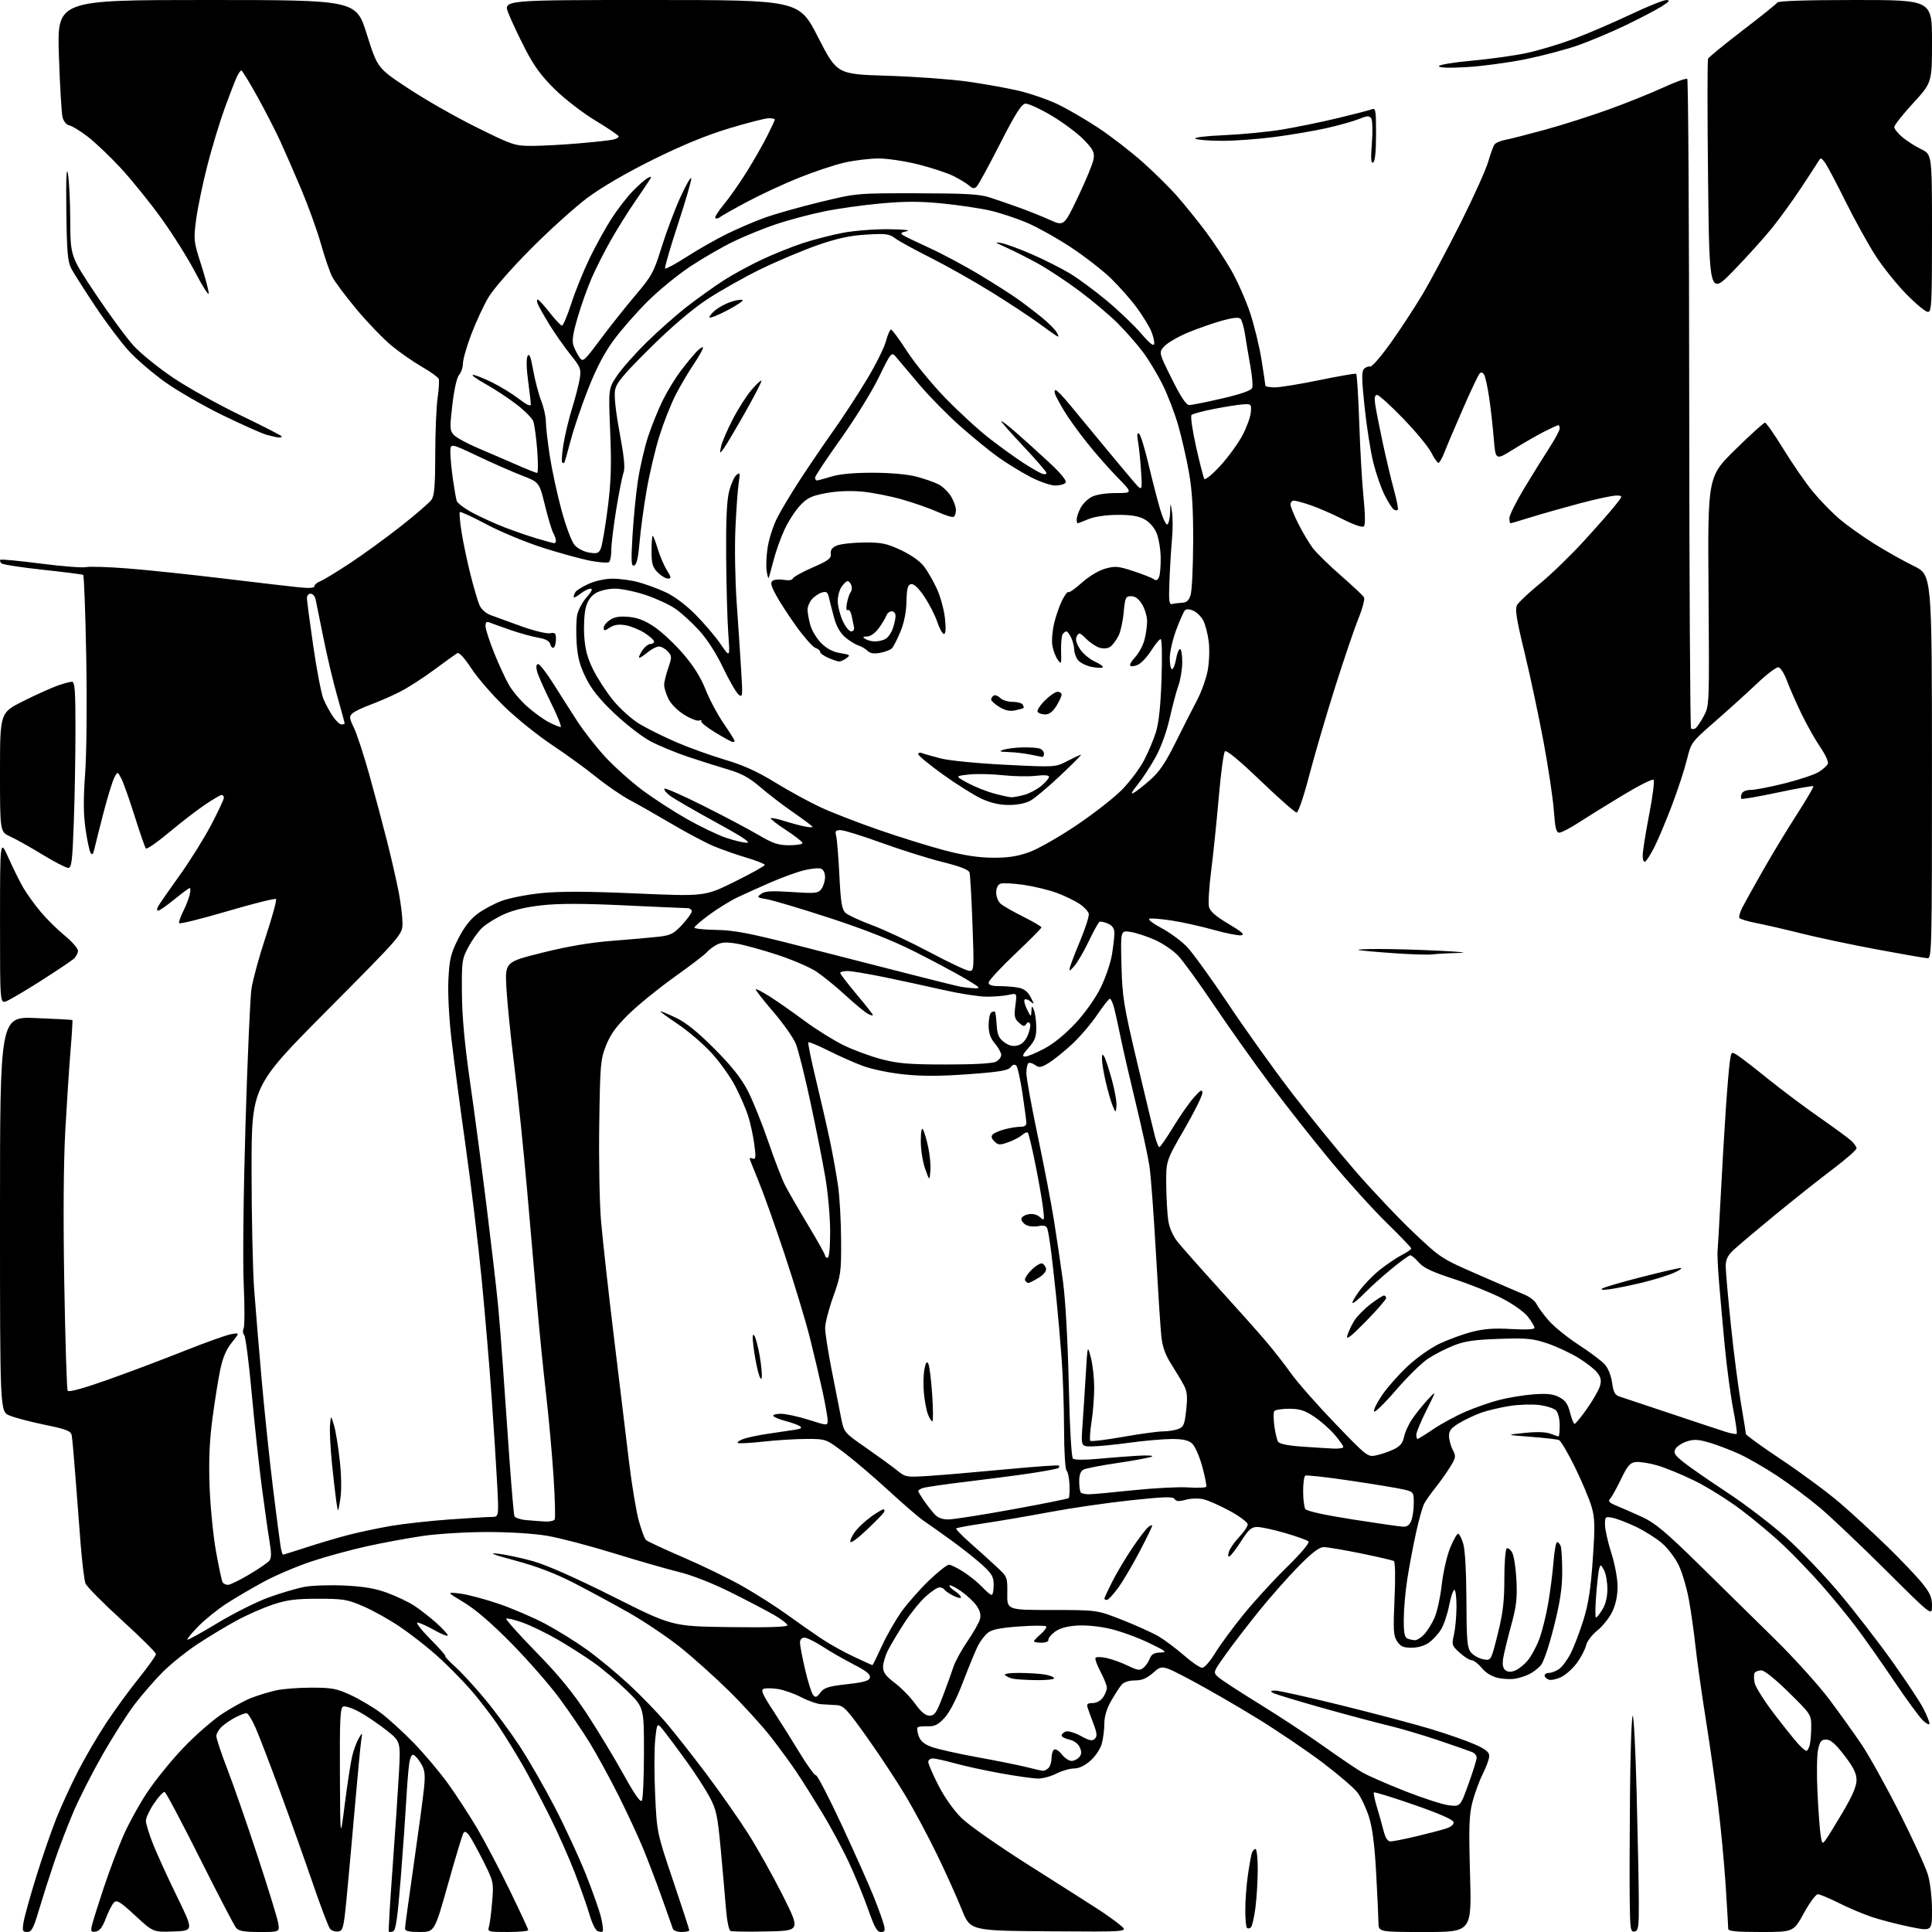 <?xml version="1.0" encoding="UTF-8" standalone="no"?>
<svg 
  version="1.1" 
  xmlns="http://www.w3.org/2000/svg" 
  xmlns:xlink="http://www.w3.org/1999/xlink" 
  xmlns:svg="http://www.w3.org/2000/svg"
  xmlns:rdf="http://www.w3.org/1999/02/22-rdf-syntax-ns#"
  xmlns:cc="http://creativecommons.org/ns#"
  xmlns:dc="http://purl.org/dc/elements/1.1/"
  viewBox="0 0 768 768"
  width="768"
  height="768"
>
<style>svg {background-color: white; }</style>"
<path stroke="none" fill="black" fill-rule="evenodd" d="M10.81,768.00C8.97,768.00 8.81,767.58 9.37,764.08C9.72,761.93 12.00,753.72 14.45,745.83C16.90,737.95 20.52,727.48 22.50,722.56C24.49,717.64 28.34,709.27 31.07,703.97C33.79,698.66 38.76,690.16 42.11,685.08C45.45,680.00 51.30,671.97 55.10,667.24C58.89,662.51 62.00,658.13 62.00,657.52C62.00,656.90 55.88,650.83 48.41,644.03C40.93,637.22 34.44,630.66 33.98,629.44C33.51,628.22 32.65,621.21 32.06,613.86C31.48,606.51 30.52,594.20 29.95,586.50C29.37,578.80 28.72,571.60 28.49,570.50C28.15,568.82 26.37,568.14 17.79,566.37C12.13,565.21 5.81,563.55 3.75,562.68C0.00,561.10 0.00,561.10 0.00,482.61C-0.00,404.11 0.00,404.11 14.25,404.69C22.09,405.01 28.62,405.37 28.76,405.48C28.91,405.60 28.58,411.05 28.04,417.60C27.50,424.14 26.56,438.50 25.95,449.50C25.25,462.35 25.10,484.21 25.56,510.66C25.95,533.29 26.55,552.28 26.91,552.85C27.31,553.50 33.04,551.94 42.52,548.59C50.76,545.67 64.41,540.54 72.86,537.17C81.30,533.80 89.81,530.75 91.77,530.38C95.32,529.72 95.32,529.72 92.15,533.67C89.92,536.43 88.54,539.70 87.53,544.56C86.73,548.38 85.34,557.12 84.44,564.00C83.25,572.98 82.94,580.58 83.32,591.00C83.61,598.98 84.76,610.57 85.87,616.76C86.98,622.95 88.17,628.46 88.50,629.01C88.84,629.55 89.80,630.00 90.63,630.00C91.47,630.00 95.24,628.16 99.02,625.92C102.80,623.67 106.41,621.21 107.05,620.44C107.91,619.40 107.94,617.42 107.15,612.77C106.57,609.32 105.18,599.52 104.06,591.00C102.94,582.48 101.13,565.63 100.03,553.57C98.93,541.51 97.60,531.20 97.07,530.67C96.53,530.13 96.43,528.98 96.85,528.10C97.26,527.22 97.28,519.30 96.88,510.50C96.47,501.20 96.76,474.61 97.59,447.00C98.37,420.88 99.44,396.60 99.96,393.05C100.48,389.50 103.04,380.17 105.64,372.32C108.25,364.47 110.08,357.75 109.72,357.38C109.35,357.02 100.60,359.21 90.28,362.25C79.95,365.29 71.36,367.41 71.19,366.96C71.02,366.52 71.75,364.43 72.80,362.32C73.85,360.22 75.01,357.26 75.38,355.75C75.74,354.24 75.77,353.00 75.45,353.00C75.13,353.00 72.38,355.02 69.34,357.50C66.30,359.97 63.39,362.00 62.87,362.00C62.29,362.00 62.30,361.33 62.89,360.25C63.42,359.29 67.24,353.77 71.39,348.00C75.53,342.23 81.18,333.17 83.96,327.88C86.73,322.58 89.00,317.74 89.00,317.13C89.00,316.51 88.60,316.00 88.11,316.00C87.63,316.00 84.59,317.79 81.36,319.97C78.14,322.15 71.71,327.11 67.08,330.99C62.44,334.88 58.36,337.70 57.99,337.28C57.63,336.85 55.63,331.10 53.55,324.50C51.47,317.90 49.10,311.18 48.26,309.56C46.75,306.62 46.75,306.62 45.44,309.13C44.71,310.52 42.78,316.79 41.15,323.07C39.52,329.36 37.89,335.83 37.52,337.45C37.04,339.61 36.64,340.03 36.01,339.01C35.54,338.25 34.63,333.95 33.99,329.46C33.15,323.53 33.11,317.48 33.85,307.39C34.43,299.45 34.61,279.68 34.28,261.21C33.96,243.46 33.41,228.75 33.06,228.53C32.71,228.32 25.46,227.39 16.96,226.48C8.46,225.57 1.08,224.42 0.57,223.93C0.05,223.44 -0.14,222.81 0.14,222.53C0.42,222.25 7.59,222.92 16.07,224.02C24.56,225.12 32.70,225.76 34.17,225.45C35.65,225.13 43.07,225.36 50.67,225.96C58.28,226.55 75.30,228.34 88.50,229.93C101.70,231.52 115.31,233.11 118.75,233.46C122.93,233.89 125.00,233.74 125.00,233.02C125.00,232.43 126.01,231.56 127.25,231.08C128.49,230.61 133.78,227.40 139.00,223.96C144.22,220.53 153.35,213.90 159.28,209.23C165.21,204.56 170.73,199.80 171.53,198.65C172.67,197.02 173.00,192.97 173.02,180.53C173.03,171.71 173.45,161.65 173.96,158.17C174.46,154.68 174.66,151.28 174.40,150.61C174.15,149.94 171.14,147.78 167.72,145.81C164.30,143.84 158.86,140.06 155.64,137.40C152.41,134.74 146.18,128.28 141.79,123.03C137.41,117.79 133.02,111.92 132.05,110.00C131.07,108.08 129.07,102.22 127.59,97.00C126.12,91.78 122.63,82.10 119.86,75.50C117.08,68.90 113.25,60.12 111.35,56.00C109.46,51.88 105.35,43.89 102.22,38.25C99.10,32.61 96.27,28.00 95.93,28.00C95.60,28.00 94.75,29.24 94.06,30.75C93.37,32.26 91.24,37.77 89.33,43.00C87.42,48.23 84.34,58.37 82.49,65.54C80.64,72.71 78.62,82.40 78.00,87.07C76.90,95.33 76.96,95.84 79.93,105.14C81.62,110.40 82.98,115.56 82.97,116.60C82.95,117.65 80.59,113.98 77.72,108.45C74.85,102.92 68.74,93.18 64.14,86.79C59.53,80.41 52.27,71.41 47.99,66.80C43.72,62.19 37.81,56.57 34.86,54.31C31.91,52.05 28.63,50.05 27.57,49.85C26.45,49.65 25.32,48.31 24.88,46.64C24.46,45.06 23.80,33.93 23.41,21.89C22.70,0.00 22.70,0.00 82.11,0.00C141.53,-0.00 141.53,-0.00 145.79,13.53C150.05,27.07 150.05,27.07 162.28,35.14C169.00,39.59 181.21,46.55 189.42,50.61C203.74,57.70 204.62,58.00 211.42,57.99C215.31,57.99 223.68,57.54 230.00,57.00C236.32,56.46 242.51,55.78 243.75,55.49C244.99,55.20 245.98,54.63 245.96,54.23C245.93,53.83 241.81,51.02 236.79,48.00C231.70,44.93 224.52,39.40 220.55,35.50C215.22,30.26 212.27,26.24 208.80,19.50C206.25,14.55 203.24,8.14 202.10,5.25C200.03,0.00 200.03,0.00 258.82,0.00C317.62,0.00 317.62,0.00 325.17,14.75C332.73,29.50 332.73,29.50 352.61,30.11C363.55,30.45 377.90,31.49 384.50,32.41C391.10,33.34 400.31,34.99 404.96,36.08C409.61,37.17 416.61,39.60 420.51,41.47C424.42,43.35 431.63,47.55 436.55,50.80C441.47,54.05 449.32,60.10 454.00,64.24C458.68,68.38 465.00,74.63 468.06,78.13C471.12,81.63 476.20,87.93 479.34,92.12C482.48,96.31 487.05,103.26 489.51,107.56C491.96,111.87 495.31,119.47 496.96,124.45C498.61,129.43 500.64,137.78 501.47,143.00C502.31,148.22 502.99,152.84 503.00,153.25C503.00,153.66 504.69,154.00 506.75,153.99C508.81,153.99 516.80,152.69 524.50,151.10C532.20,149.52 538.77,148.38 539.09,148.57C539.41,148.76 539.97,157.61 540.33,168.23C540.68,178.84 541.45,192.20 542.04,197.91C542.69,204.29 542.75,208.65 542.18,209.22C541.61,209.79 538.41,208.72 533.87,206.44C529.82,204.39 524.07,201.88 521.09,200.86C518.12,199.84 515.08,199.00 514.34,199.00C513.60,199.00 513.00,199.69 513.00,200.53C513.00,201.37 514.41,204.86 516.14,208.28C517.87,211.70 520.45,216.04 521.89,217.93C523.33,219.81 528.33,224.70 533.00,228.78C537.67,232.86 541.82,236.76 542.21,237.44C542.60,238.12 541.63,241.84 540.05,245.71C538.48,249.58 534.28,261.92 530.73,273.12C527.19,284.33 522.55,300.14 520.44,308.25C518.27,316.56 516.09,323.00 515.43,323.00C514.80,323.00 508.34,317.31 501.08,310.35C492.62,302.24 487.55,298.05 486.93,298.67C486.40,299.20 485.29,307.48 484.46,317.07C483.63,326.66 482.28,339.77 481.45,346.21C480.62,352.66 480.23,359.08 480.59,360.49C481.04,362.30 483.31,364.28 488.36,367.27C493.78,370.49 494.98,371.57 493.37,371.80C492.20,371.97 487.25,370.98 482.37,369.61C477.49,368.24 470.06,366.59 465.86,365.94C461.66,365.29 457.62,364.96 456.89,365.20C456.16,365.45 458.29,367.10 461.63,368.88C464.97,370.66 469.53,374.00 471.77,376.31C474.01,378.61 481.39,388.82 488.19,399.00C494.98,409.18 506.33,425.05 513.41,434.29C520.49,443.52 531.82,457.47 538.59,465.29C545.36,473.10 555.82,484.16 561.83,489.85C572.67,500.11 572.90,500.27 587.63,506.70C595.81,510.26 604.14,513.87 606.14,514.70C608.14,515.53 610.23,517.18 610.78,518.36C611.34,519.54 613.51,522.49 615.61,524.91C617.71,527.34 623.05,531.67 627.47,534.54C631.89,537.40 636.54,540.88 637.82,542.26C639.22,543.78 640.41,546.69 640.83,549.61C641.40,553.61 641.95,554.59 644.01,555.22C645.38,555.65 654.60,558.72 664.50,562.05C674.40,565.38 684.17,568.62 686.22,569.25C688.26,569.88 690.13,570.19 690.37,569.95C690.60,569.70 689.96,565.23 688.94,560.00C687.93,554.77 686.43,543.52 685.61,535.00C684.80,526.48 683.77,515.00 683.33,509.50C682.89,504.00 682.63,498.60 682.75,497.50C682.87,496.40 683.43,486.73 683.98,476.00C684.53,465.27 685.45,449.52 686.03,441.00C686.61,432.48 687.34,423.80 687.67,421.72C688.26,417.94 688.26,417.94 690.88,419.64C692.32,420.58 697.78,424.80 703.01,429.03C708.24,433.25 717.24,440.00 723.01,444.02C728.78,448.04 734.51,452.24 735.75,453.34C736.99,454.44 738.00,455.86 738.00,456.48C738.00,457.11 733.74,460.84 728.53,464.77C723.32,468.70 713.09,476.82 705.78,482.82C698.48,488.81 691.04,495.08 689.25,496.76C686.75,499.10 686.00,500.63 686.00,503.39C686.00,505.37 686.92,515.81 688.04,526.60C689.15,537.39 690.95,551.39 692.04,557.71C693.12,564.03 694.00,569.56 694.00,570.01C694.00,570.46 700.45,575.12 708.34,580.37C716.22,585.63 726.68,593.38 731.59,597.61C736.49,601.83 744.93,609.61 750.35,614.89C755.77,620.18 761.96,626.68 764.10,629.34C767.23,633.22 768.00,635.00 768.00,638.32C768.00,642.46 768.00,642.46 749.75,624.30C739.71,614.31 727.90,603.10 723.50,599.39C719.10,595.68 711.45,589.97 706.50,586.70C701.55,583.43 694.65,579.46 691.16,577.88C687.68,576.30 682.38,574.30 679.40,573.43C675.04,572.16 673.29,572.08 670.48,573.01C668.56,573.64 666.54,574.99 665.99,576.01C665.17,577.55 665.73,578.45 669.25,581.27C671.59,583.14 679.35,588.52 686.50,593.22C693.65,597.93 704.23,606.00 710.00,611.17C715.77,616.33 725.39,626.40 731.37,633.53C737.36,640.66 746.74,652.80 752.23,660.50C757.72,668.20 763.29,676.62 764.61,679.22C765.92,681.81 767.00,684.48 767.00,685.14C767.00,685.81 765.85,685.26 764.43,683.94C763.02,682.61 757.77,675.45 752.77,668.01C747.76,660.58 740.94,650.90 737.60,646.50C734.27,642.10 728.15,634.66 724.02,629.98C719.88,625.29 713.12,618.25 709.00,614.34C704.88,610.43 697.23,604.02 692.00,600.09C686.77,596.16 678.45,590.97 673.50,588.56C668.55,586.14 661.92,583.42 658.76,582.51C655.61,581.61 651.78,581.01 650.26,581.18C647.96,581.45 646.98,582.58 644.37,588.00C642.65,591.58 640.71,595.07 640.06,595.77C639.12,596.78 639.67,597.37 642.69,598.60C644.78,599.45 649.33,601.44 652.78,603.03C657.89,605.38 662.07,608.87 675.16,621.71C684.02,630.40 697.65,643.80 705.46,651.50C713.27,659.20 723.03,670.00 727.15,675.50C731.27,681.00 737.07,689.10 740.04,693.50C743.00,697.90 749.79,710.12 755.12,720.66C760.45,731.20 765.53,742.29 766.40,745.32C767.31,748.43 768.00,754.48 768.00,759.27C768.00,767.74 768.00,767.74 759.11,765.92C754.21,764.91 747.40,763.15 743.97,761.99C740.53,760.83 734.65,758.34 730.89,756.44C727.13,754.55 723.40,753.00 722.62,753.00C721.83,753.00 719.33,756.38 717.06,760.50C712.95,768.00 712.95,768.00 699.97,768.00C690.17,768.00 687.00,767.69 687.00,766.73C687.00,766.04 686.54,758.27 685.98,749.48C685.41,740.69 684.05,726.30 682.95,717.50C681.85,708.70 679.63,693.17 678.01,683.00C676.39,672.83 674.58,660.00 673.99,654.50C673.40,649.00 672.23,640.69 671.39,636.03C670.54,631.38 668.74,625.20 667.37,622.31C666.00,619.42 662.99,615.44 660.69,613.46C658.39,611.49 653.73,608.55 650.34,606.93C646.96,605.31 642.80,603.71 641.09,603.37C638.12,602.77 638.00,602.88 638.01,606.12C638.02,607.98 639.14,613.00 640.51,617.29C641.95,621.79 643.00,627.46 643.00,630.72C643.00,634.42 642.27,637.87 640.89,640.72C639.73,643.12 637.05,646.47 634.94,648.17C632.80,649.89 630.83,652.50 630.49,654.07C630.14,655.62 628.53,658.72 626.91,660.97C625.28,663.22 622.42,665.78 620.56,666.67C618.70,667.56 616.47,668.01 615.59,667.67C614.72,667.34 614.00,666.60 614.00,666.03C614.00,665.46 614.80,665.00 615.78,665.00C616.76,665.00 618.56,664.29 619.80,663.43C621.03,662.57 623.10,659.75 624.41,657.18C625.71,654.61 627.97,648.67 629.43,644.00C631.43,637.56 632.34,631.72 633.15,619.89C634.08,606.47 634.01,603.53 632.66,598.89C631.79,595.93 628.83,588.88 626.06,583.23C623.30,577.58 620.43,572.72 619.68,572.43C618.94,572.15 613.87,571.57 608.42,571.15C598.50,570.39 598.50,570.39 606.00,569.61C610.85,569.11 614.49,569.22 616.32,569.92C617.86,570.51 619.33,571.00 619.57,571.00C619.80,571.00 620.00,569.01 620.00,566.57C620.00,563.97 619.38,561.52 618.50,560.64C617.68,559.82 614.64,558.85 611.75,558.50C608.86,558.15 603.52,558.34 599.88,558.93C596.24,559.52 591.30,560.69 588.91,561.53C586.52,562.37 582.64,564.19 580.28,565.57C576.91,567.55 576.00,568.66 576.01,570.79C576.01,572.28 576.67,574.77 577.48,576.31C578.84,578.93 578.77,579.42 576.34,583.31C574.91,585.62 572.29,589.30 570.52,591.50C568.76,593.70 566.77,596.52 566.12,597.76C565.46,599.00 564.01,604.18 562.90,609.26C561.78,614.34 560.23,622.55 559.45,627.50C558.67,632.45 558.03,639.71 558.02,643.64C558.00,649.25 558.34,650.92 559.58,651.39C560.45,651.73 561.78,652.00 562.54,652.00C563.30,652.00 564.90,650.99 566.09,649.75C567.27,648.51 569.12,645.58 570.18,643.24C571.24,640.90 572.55,634.95 573.10,630.04C573.65,625.12 575.16,618.48 576.46,615.30C577.76,612.11 579.20,609.58 579.66,609.68C580.12,609.77 581.03,611.57 581.67,613.68C582.38,615.97 582.88,624.95 582.92,636.14C582.99,652.35 583.23,655.05 584.75,656.89C585.71,658.05 587.90,659.26 589.60,659.59C592.71,660.19 592.71,660.19 595.35,649.63C597.45,641.26 598.00,636.67 598.00,627.59C598.00,621.28 598.43,615.85 598.95,615.53C599.47,615.21 600.46,615.97 601.14,617.22C601.82,618.47 602.57,623.42 602.81,628.21C603.16,635.37 602.79,638.59 600.69,646.21C599.29,651.32 597.88,657.13 597.55,659.11C597.15,661.59 597.40,663.09 598.36,663.88C599.31,664.67 600.55,664.74 602.22,664.11C603.57,663.59 605.84,661.79 607.26,660.10C608.68,658.41 610.77,654.56 611.90,651.54C613.03,648.53 614.62,642.11 615.44,637.28C616.27,632.45 617.22,625.01 617.55,620.75C617.89,616.49 618.53,613.00 618.98,613.00C619.42,613.00 620.06,613.71 620.39,614.58C620.73,615.45 621.00,620.07 621.00,624.84C621.00,631.34 620.17,636.82 617.68,646.73C615.73,654.48 613.56,660.83 612.43,662.08C611.37,663.25 609.38,664.77 608.00,665.46C606.63,666.15 604.12,666.98 602.44,667.29C600.76,667.61 597.61,667.48 595.46,666.99C593.00,666.44 590.59,664.96 589.02,663.04C587.63,661.36 585.83,659.97 585.00,659.96C584.17,659.95 582.03,658.61 580.24,656.98C577.13,654.15 577.03,653.83 577.97,649.76C578.51,647.42 578.96,642.46 578.98,638.75C578.99,635.04 578.61,632.00 578.13,632.00C577.65,632.00 576.71,634.81 576.04,638.25C575.37,641.69 573.93,645.95 572.84,647.73C571.75,649.51 569.58,651.87 568.03,652.98C566.30,654.21 563.60,655.00 561.12,655.00C557.85,655.00 556.71,654.49 555.37,652.44C553.91,650.22 553.78,648.00 554.35,635.50C554.74,626.99 554.62,620.89 554.08,620.55C553.57,620.23 547.65,618.86 540.94,617.49C534.22,616.12 527.59,615.00 526.21,615.00C524.40,615.00 521.58,617.16 516.09,622.75C511.90,627.01 504.84,635.00 500.40,640.50C495.96,646.00 490.04,653.72 487.24,657.65C482.15,664.79 482.15,664.79 484.33,666.72C485.52,667.79 492.89,672.59 500.69,677.39C508.50,682.19 519.92,689.72 526.09,694.11C532.25,698.50 539.14,703.16 541.40,704.48C543.65,705.80 551.35,709.18 558.50,711.99C565.65,714.81 573.52,717.35 576.00,717.64C580.50,718.16 580.50,718.16 583.75,709.16C585.54,704.21 587.00,699.50 587.00,698.69C587.00,697.88 586.21,696.89 585.25,696.50C584.29,696.10 578.33,694.02 572.00,691.87C565.67,689.72 556.67,687.06 552.00,685.95C547.33,684.84 535.40,681.66 525.50,678.88C515.60,676.09 506.82,673.42 506.00,672.94C504.85,672.26 505.07,672.05 506.95,672.03C508.30,672.01 520.28,674.69 533.56,677.98C546.85,681.26 562.85,685.51 569.11,687.41C575.38,689.31 583.09,692.02 586.25,693.42C590.54,695.33 592.00,696.49 592.00,698.02C592.00,699.15 590.86,702.31 589.48,705.05C588.09,707.79 586.23,712.84 585.34,716.27C583.98,721.52 583.83,726.07 584.37,745.25C585.02,768.00 585.02,768.00 566.51,768.00C548.00,768.00 548.00,768.00 547.96,764.25C547.93,762.19 547.52,753.30 547.04,744.50C546.43,733.37 545.56,726.59 544.18,722.22C543.08,718.77 541.03,714.42 539.62,712.57C538.21,710.71 531.97,705.36 525.77,700.67C519.57,695.98 507.91,688.09 499.85,683.13C491.80,678.17 479.98,671.35 473.59,667.96C461.98,661.81 461.98,661.81 458.45,664.91C455.83,667.21 453.95,668.00 451.12,668.00C448.72,668.00 446.76,668.65 445.82,669.75C445.01,670.71 443.14,673.61 441.67,676.18C439.92,679.25 439.00,682.34 438.99,685.18C438.99,687.56 438.53,691.15 437.97,693.17C437.40,695.23 435.41,698.19 433.44,699.92C431.19,701.90 428.86,703.00 426.93,703.00C425.27,703.00 422.16,703.90 420.00,705.00C417.84,706.10 414.57,707.00 412.71,707.00C410.86,707.00 404.25,706.08 398.01,704.96C391.78,703.84 383.50,702.04 379.61,700.96C375.72,699.88 371.74,699.00 370.77,699.00C369.80,699.00 369.00,699.64 369.00,700.42C369.00,701.20 370.83,705.41 373.06,709.77C375.53,714.58 379.16,719.69 382.31,722.78C385.21,725.62 397.20,733.99 409.50,741.77C421.60,749.42 433.98,757.29 437.00,759.27C440.02,761.25 443.85,764.01 445.50,765.41C448.50,767.95 448.50,767.95 417.09,767.72C385.68,767.50 385.68,767.50 382.30,759.00C380.43,754.33 376.08,744.65 372.62,737.50C369.15,730.35 363.51,719.77 360.07,714.00C356.63,708.23 349.73,697.76 344.75,690.75C336.68,679.41 335.34,677.98 332.59,677.81C330.89,677.71 328.15,677.55 326.50,677.46C324.85,677.36 321.25,676.11 318.50,674.68C315.75,673.25 311.60,671.78 309.29,671.42C306.97,671.05 304.39,671.02 303.56,671.34C302.35,671.80 303.11,673.56 307.27,679.91C310.15,684.31 314.95,691.95 317.94,696.89C320.93,701.83 323.81,705.79 324.34,705.69C324.87,705.58 329.49,714.50 334.62,725.50C339.74,736.50 345.46,749.33 347.33,754.00C349.20,758.67 351.02,763.74 351.38,765.25C351.92,767.51 351.70,768.00 350.14,768.00C348.66,768.00 347.58,766.08 345.15,759.13C343.45,754.26 340.04,745.92 337.57,740.61C335.11,735.29 330.30,726.34 326.90,720.72C323.49,715.10 318.90,707.80 316.69,704.50C314.48,701.20 309.88,694.90 306.46,690.50C303.04,686.10 295.58,677.90 289.87,672.27C284.17,666.65 275.36,658.75 270.29,654.71C265.22,650.68 256.07,644.53 249.94,641.05C243.81,637.58 233.97,632.25 228.06,629.22C220.79,625.48 213.33,622.63 204.91,620.37C195.70,617.89 193.92,617.18 198.00,617.63C201.03,617.96 207.32,619.31 212.00,620.63C217.38,622.15 229.09,627.34 243.87,634.76C267.24,646.50 267.24,646.50 290.12,646.80C305.38,647.00 313.00,646.76 313.00,646.07C313.00,645.50 310.64,643.67 307.75,642.00C304.86,640.33 297.10,636.27 290.50,632.98C283.29,629.38 275.11,626.16 270.00,624.92C265.32,623.78 253.62,620.41 244.00,617.44C234.38,614.47 222.50,611.36 217.62,610.52C212.37,609.62 202.61,609.00 193.75,609.00C185.42,609.00 174.03,609.69 168.13,610.55C162.28,611.41 152.32,613.24 146.00,614.63C139.68,616.02 129.78,618.71 124.00,620.63C118.22,622.54 109.67,626.16 105.00,628.68C100.33,631.20 93.58,635.16 90.00,637.48C86.42,639.80 81.37,643.88 78.78,646.54C76.18,649.21 74.24,651.57 74.46,651.79C74.69,652.02 80.10,649.04 86.48,645.18C92.87,641.32 102.01,636.74 106.79,635.00C111.58,633.27 117.97,631.38 121.00,630.81C124.03,630.24 131.22,630.00 137.00,630.28C144.66,630.65 149.26,631.44 154.00,633.20C157.57,634.53 162.30,636.77 164.50,638.18C166.70,639.60 170.64,642.65 173.25,644.96C175.86,647.28 178.00,649.59 178.00,650.09C178.00,650.60 175.60,649.66 172.67,648.01C169.74,646.35 166.71,645.00 165.95,645.00C165.18,645.00 167.47,647.94 171.03,651.53C174.59,655.12 177.28,658.17 177.00,658.31C176.72,658.44 178.49,660.34 180.92,662.53C183.35,664.71 188.59,670.40 192.56,675.16C196.54,679.93 202.76,688.32 206.38,693.82C210.01,699.32 216.32,710.27 220.42,718.16C224.52,726.05 230.14,738.18 232.91,745.13C235.67,752.07 238.42,759.89 239.00,762.51C239.59,765.13 239.85,767.49 239.58,767.76C239.31,768.03 238.41,767.99 237.58,767.67C236.76,767.35 235.33,764.49 234.41,761.30C233.49,758.11 230.84,750.55 228.51,744.50C226.18,738.45 221.68,728.33 218.51,722.00C215.34,715.67 210.71,706.90 208.23,702.50C205.74,698.10 201.33,690.90 198.42,686.50C195.51,682.10 190.22,675.22 186.66,671.20C183.10,667.19 177.11,661.17 173.34,657.84C169.58,654.50 163.12,649.48 159.00,646.68C154.88,643.89 148.35,640.23 144.50,638.57C138.12,635.80 136.53,635.53 126.50,635.53C117.67,635.52 114.12,635.97 108.50,637.83C104.65,639.10 98.12,641.98 94.00,644.22C89.88,646.46 82.90,650.67 78.50,653.57C74.10,656.46 67.88,661.46 64.68,664.67C61.48,667.88 56.46,673.65 53.52,677.50C50.59,681.35 44.85,690.35 40.77,697.50C36.69,704.65 31.46,714.93 29.15,720.35C26.84,725.76 23.40,734.76 21.51,740.35C19.62,745.93 16.91,754.44 15.48,759.25C13.30,766.59 12.55,768.00 10.81,768.00zM38.07,767.82C36.19,768.11 36.00,767.80 36.56,765.32C36.91,763.77 38.99,757.14 41.18,750.59C43.36,744.04 46.82,734.81 48.87,730.09C50.91,725.36 55.19,717.54 58.38,712.70C61.58,707.86 68.02,699.88 72.71,694.96C77.39,690.03 84.35,683.93 88.18,681.38C92.00,678.84 97.35,675.91 100.07,674.88C102.78,673.85 107.14,672.53 109.75,671.94C112.36,671.35 118.70,670.87 123.83,670.87C132.06,670.88 133.89,671.23 139.50,673.85C142.99,675.49 148.28,678.62 151.25,680.82C154.23,683.02 160.16,688.41 164.44,692.81C168.71,697.21 174.90,704.56 178.20,709.15C181.49,713.74 186.65,721.67 189.66,726.77C192.68,731.87 198.48,742.90 202.55,751.27C206.63,759.65 209.98,766.84 209.98,767.25C209.99,767.66 206.35,768.00 201.88,768.00C193.95,768.00 193.78,767.95 194.40,765.75C194.74,764.51 195.31,760.05 195.65,755.82C196.27,748.28 196.22,748.01 192.12,739.82C189.82,735.25 187.27,730.60 186.43,729.50C185.37,728.11 184.70,727.86 184.20,728.68C183.80,729.33 181.05,738.44 178.10,748.93C172.73,768.00 172.73,768.00 166.86,768.00C162.52,768.00 161.00,767.64 161.00,766.61C161.00,765.84 162.55,754.48 164.44,741.36C166.33,728.24 168.18,714.50 168.55,710.84C169.09,705.38 168.89,703.62 167.41,701.12C166.42,699.44 165.07,697.86 164.41,697.60C163.64,697.31 163.00,698.65 162.63,701.32C162.31,703.62 161.81,710.00 161.50,715.50C161.20,721.00 160.22,734.88 159.32,746.34C158.09,762.01 157.34,767.32 156.30,767.72C155.54,768.01 154.75,768.08 154.56,767.87C154.37,767.67 155.04,756.25 156.05,742.50C157.06,728.75 158.20,711.82 158.58,704.87C159.27,692.24 159.27,692.24 153.47,687.69C150.28,685.19 145.48,681.94 142.79,680.48C140.10,679.02 137.25,678.07 136.45,678.38C135.23,678.85 135.02,683.09 135.12,705.22C135.24,731.50 135.24,731.50 137.08,717.02C138.09,709.05 139.41,700.50 140.01,698.02C140.62,695.53 141.79,692.38 142.61,691.00C144.10,688.51 144.10,688.51 143.57,692.00C143.28,693.92 142.11,706.30 140.96,719.49C139.81,732.69 138.34,748.89 137.69,755.49C136.60,766.46 136.32,767.53 134.41,767.80C133.26,767.96 131.82,767.48 131.19,766.73C130.57,765.98 127.53,757.98 124.43,748.94C121.33,739.90 115.48,723.46 111.42,712.42C107.36,701.37 102.91,689.78 101.53,686.67C100.15,683.55 98.55,681.00 97.96,681.00C97.38,681.00 95.46,681.73 93.70,682.62C91.94,683.51 89.49,685.16 88.25,686.29C87.01,687.42 86.00,689.15 86.00,690.13C86.00,691.11 87.96,696.99 90.36,703.21C92.76,709.42 98.13,724.85 102.29,737.50C106.46,750.15 110.17,762.19 110.54,764.25C111.22,768.00 111.22,768.00 103.23,768.00C97.12,768.00 94.92,767.62 93.87,766.39C93.12,765.50 86.63,753.04 79.45,738.70C72.27,724.37 65.97,712.50 65.45,712.34C64.93,712.19 63.04,714.21 61.25,716.85C59.46,719.48 58.00,722.61 58.00,723.79C58.00,724.98 59.31,729.22 60.91,733.22C62.51,737.23 66.78,746.58 70.41,754.00C77.00,767.50 77.00,767.50 68.95,767.79C60.89,768.08 60.89,768.08 53.77,761.50C47.79,755.96 46.45,755.13 45.31,756.27C44.56,757.01 43.11,759.84 42.08,762.56C40.75,766.09 39.60,767.59 38.07,767.82zM270.97,768.00C269.30,768.00 267.74,767.44 267.49,766.75C267.25,766.06 265.27,760.49 263.10,754.36C260.92,748.24 257.53,739.34 255.56,734.58C253.59,729.83 249.23,720.44 245.86,713.73C242.50,707.01 237.41,697.69 234.56,693.01C231.70,688.33 226.15,680.16 222.22,674.86C218.28,669.56 209.76,659.83 203.28,653.24C195.61,645.44 189.06,639.79 184.50,637.04C177.50,632.83 177.50,632.83 182.79,633.45C185.70,633.80 192.58,635.61 198.08,637.48C203.58,639.35 211.98,642.96 216.75,645.49C221.52,648.03 228.99,652.67 233.35,655.80C237.71,658.94 245.15,665.09 249.89,669.47C254.63,673.85 261.28,680.71 264.68,684.70C268.08,688.69 275.35,697.92 280.83,705.22C286.31,712.53 293.80,723.23 297.47,729.00C301.14,734.77 307.30,745.80 311.17,753.50C318.19,767.50 318.19,767.50 304.90,767.78C297.58,767.93 291.07,767.86 290.43,767.61C289.73,767.34 288.97,763.58 288.55,758.33C288.16,753.47 287.23,742.85 286.47,734.72C285.24,721.58 284.75,719.32 282.02,714.22C280.33,711.08 276.15,704.63 272.72,699.90C269.30,695.17 265.31,689.81 263.85,687.99C261.19,684.67 261.19,684.67 260.46,691.49C260.06,695.23 260.05,705.10 260.43,713.40C261.13,728.50 261.13,728.50 267.56,747.57C271.10,758.06 274.00,766.95 274.00,767.32C274.00,767.69 272.64,768.00 270.97,768.00zM649.75,767.80C648.16,768.11 647.98,766.95 647.84,755.32C647.75,748.27 647.80,729.23 647.95,713.00C648.10,696.77 648.57,682.86 649.00,682.09C649.42,681.31 650.13,695.03 650.59,712.59C651.04,730.14 651.43,749.67 651.46,755.98C651.49,766.14 651.30,767.50 649.75,767.80zM497.27,766.13C496.77,766.63 496.06,766.73 495.68,766.35C495.31,765.97 495.01,762.70 495.02,759.08C495.03,755.46 495.49,749.35 496.04,745.50C496.59,741.65 497.29,737.71 497.59,736.75C497.89,735.79 498.55,735.00 499.07,735.00C499.58,735.00 499.99,738.71 499.97,743.25C499.95,747.79 499.54,754.59 499.05,758.37C498.56,762.14 497.76,765.64 497.27,766.13zM725.72,731.40C726.50,730.36 729.58,725.36 732.57,720.31C736.36,713.89 738.00,710.05 738.00,707.61C738.00,704.96 736.82,702.58 733.16,697.81C729.63,693.21 727.68,691.50 725.95,691.50C724.01,691.50 723.43,692.21 722.71,695.50C722.23,697.70 722.12,705.35 722.47,712.50C722.82,719.65 723.38,727.26 723.71,729.40C724.26,733.04 724.40,733.17 725.72,731.40zM552.79,731.99C553.73,731.99 558.33,731.08 563.00,729.97C567.67,728.86 572.99,727.47 574.80,726.88C576.91,726.20 578.00,725.26 577.80,724.29C577.61,723.32 571.96,720.85 562.05,717.42C553.56,714.47 546.40,712.26 546.16,712.51C545.91,712.75 546.43,715.33 547.31,718.23C548.19,721.13 549.40,725.41 549.99,727.75C550.74,730.68 551.61,732.00 552.79,731.99zM255.15,715.79C255.60,715.08 255.98,706.45 255.98,696.62C256.00,678.74 256.00,678.74 249.25,672.12C245.53,668.48 239.57,663.43 236.00,660.89C232.42,658.36 225.90,654.20 221.50,651.66C217.10,649.11 210.86,646.10 207.63,644.96C204.41,643.83 201.52,643.14 201.23,643.44C200.93,643.74 206.31,649.74 213.18,656.79C222.30,666.14 227.82,672.89 233.59,681.73C237.94,688.39 244.39,699.07 247.92,705.46C252.24,713.28 254.60,716.65 255.15,715.79zM414.55,703.91C415.13,703.96 416.14,703.46 416.80,702.80C417.46,702.14 418.00,700.37 418.00,698.86C418.00,697.35 418.47,695.83 419.04,695.48C419.61,695.12 420.99,696.00 422.11,697.42C423.23,698.84 424.96,700.00 425.95,700.00C426.94,700.00 428.33,699.31 429.02,698.47C429.98,697.32 430.02,696.35 429.21,694.56C428.56,693.13 426.91,691.92 425.06,691.51C423.38,691.14 422.00,690.41 422.00,689.89C422.00,689.37 422.73,688.66 423.63,688.31C424.53,687.97 427.21,688.75 429.61,690.06C433.09,691.96 434.21,692.19 435.21,691.19C436.21,690.19 436.10,688.99 434.67,685.22C433.68,682.62 432.62,679.71 432.32,678.75C431.89,677.40 432.35,677.00 434.33,677.00C435.84,677.00 437.52,676.09 438.44,674.78C439.30,673.56 440.00,671.82 440.00,670.93C440.00,670.03 438.87,667.17 437.49,664.57C436.11,661.97 435.20,659.48 435.48,659.03C435.76,658.58 437.78,658.61 439.96,659.10C442.15,659.59 445.95,660.97 448.41,662.17C452.26,664.04 453.11,664.15 454.55,662.96C455.46,662.20 456.60,660.55 457.08,659.29C457.73,657.58 458.78,656.98 461.23,656.91C464.17,656.84 463.69,656.44 456.50,652.98C452.10,650.87 445.21,648.38 441.18,647.45C436.81,646.45 431.47,645.94 427.92,646.20C423.93,646.49 421.07,647.32 419.24,648.73C417.73,649.88 416.61,651.31 416.75,651.91C416.89,652.51 415.65,653.00 414.00,653.00C412.35,653.00 411.00,652.75 411.00,652.45C411.00,652.15 412.24,650.84 413.75,649.54C415.26,648.24 416.20,646.87 415.83,646.50C415.46,646.13 410.61,646.15 405.05,646.55C397.70,647.07 394.33,647.75 392.72,649.03C391.50,650.00 389.73,652.30 388.78,654.15C387.83,655.99 385.19,662.41 382.89,668.42C380.31,675.19 377.51,680.65 375.52,682.82C373.02,685.55 371.59,686.29 368.97,686.22C367.12,686.17 365.28,686.33 364.86,686.58C364.45,686.84 364.58,688.36 365.14,689.97C365.88,692.10 367.29,693.31 370.33,694.43C372.62,695.28 380.80,697.12 388.50,698.52C396.20,699.91 404.98,701.68 408.00,702.44C411.02,703.21 413.97,703.87 414.55,703.91zM718.07,696.00C718.45,696.00 719.04,694.99 719.37,693.75C719.70,692.51 719.98,689.26 719.99,686.53C720.00,681.58 719.94,681.49 711.10,672.78C705.77,667.52 701.38,664.00 700.16,664.00C699.04,664.00 697.83,664.46 697.48,665.02C697.14,665.59 697.15,667.39 697.51,669.03C697.87,670.67 701.34,676.17 705.23,681.26C709.11,686.34 713.44,691.74 714.83,693.25C716.23,694.76 717.69,696.00 718.07,696.00zM369.52,682.00C371.51,682.00 372.29,680.86 374.80,674.25C376.43,669.99 378.31,664.77 378.99,662.65C379.66,660.54 382.18,655.94 384.58,652.43C386.98,648.93 389.23,644.94 389.57,643.57C389.99,641.89 389.53,640.15 388.15,638.22C387.03,636.64 384.28,634.08 382.04,632.53C379.80,630.97 377.73,629.93 377.45,630.22C377.17,630.50 378.08,631.48 379.47,632.39C380.86,633.30 382.00,634.45 382.00,634.95C382.00,635.44 380.66,635.18 379.02,634.36C377.38,633.54 375.78,632.45 375.46,631.94C375.14,631.42 374.23,631.00 373.44,631.00C372.65,631.00 370.18,632.65 367.94,634.67C365.70,636.70 361.88,641.42 359.46,645.17C357.03,648.93 354.13,653.78 353.02,655.96C351.91,658.14 351.01,661.18 351.03,662.71C351.05,664.84 352.16,666.32 355.71,669.00C358.27,670.92 361.89,674.64 363.77,677.25C366.17,680.58 367.88,682.00 369.52,682.00zM326.12,672.83C327.59,670.87 329.28,670.34 336.67,669.50C343.68,668.70 345.54,668.15 345.80,666.80C346.04,665.56 344.24,664.13 339.31,661.62C335.57,659.70 330.04,656.53 327.03,654.57C324.03,652.61 320.76,651.00 319.78,651.00C318.68,651.00 318.00,651.75 318.00,652.96C318.00,654.04 318.92,658.85 320.04,663.65C321.15,668.45 322.59,673.00 323.22,673.77C324.18,674.92 324.67,674.76 326.12,672.83zM411.75,667.88C407.76,667.82 403.60,667.55 402.50,667.29C401.40,667.02 400.07,666.40 399.55,665.90C398.98,665.36 401.18,665.00 405.05,665.01C408.60,665.02 413.19,665.30 415.25,665.64C417.31,665.98 419.00,666.65 419.00,667.13C419.00,667.61 415.74,667.95 411.75,667.88zM477.91,662.97C478.78,662.96 481.04,660.40 482.93,657.29C484.81,654.18 489.83,647.33 494.08,642.07C498.33,636.80 506.14,628.26 511.43,623.08C517.20,617.43 520.69,613.29 520.14,612.74C519.64,612.24 515.49,610.75 510.92,609.42C506.35,608.09 501.34,607.00 499.79,607.00C497.48,607.00 496.36,607.97 493.50,612.43C491.59,615.42 489.52,618.18 488.90,618.56C488.13,619.04 488.01,618.51 488.50,616.88C488.90,615.57 490.74,612.91 492.61,610.96C494.47,609.01 496.00,606.76 495.99,605.96C495.99,605.16 492.77,602.75 488.85,600.61C484.92,598.47 480.18,596.38 478.31,595.96C476.43,595.53 473.29,595.63 471.31,596.18C468.61,596.93 467.53,596.86 466.93,595.89C466.30,594.86 462.89,594.96 449.32,596.41C440.07,597.40 425.75,599.48 417.50,601.03C409.25,602.58 397.56,604.58 391.53,605.48C385.50,606.37 380.36,607.31 380.10,607.57C379.84,607.82 382.31,610.38 385.57,613.26C388.83,616.13 393.52,620.37 396.00,622.68C400.48,626.86 400.50,626.91 400.41,633.44C400.31,640.00 400.31,640.00 418.21,640.00C436.10,640.00 436.10,640.00 446.15,643.96C451.68,646.14 458.17,649.08 460.57,650.49C462.97,651.90 467.50,655.29 470.63,658.02C473.75,660.76 477.03,662.99 477.91,662.97zM346.78,661.93C346.93,661.97 348.61,658.57 350.52,654.38C352.43,650.19 355.97,644.00 358.38,640.63C360.80,637.26 365.71,631.69 369.30,628.25C372.89,624.81 376.45,622.00 377.22,622.00C377.98,622.00 380.61,623.29 383.05,624.87C385.50,626.44 388.82,629.14 390.44,630.87C392.05,632.59 393.74,634.00 394.19,634.00C394.63,634.00 395.00,632.26 395.00,630.13C395.00,626.83 394.34,625.65 390.59,622.19C388.17,619.96 382.57,615.51 378.15,612.31C373.73,609.12 368.76,605.60 367.11,604.50C365.45,603.40 359.23,598.04 353.30,592.59C347.36,587.14 339.31,580.27 335.41,577.34C328.32,572.00 328.32,572.00 320.62,572.00C316.39,572.00 308.62,572.48 303.36,573.07C298.10,573.65 293.56,573.89 293.26,573.59C292.96,573.30 293.94,572.59 295.43,572.03C296.92,571.46 301.37,570.52 305.32,569.94C309.27,569.35 314.04,568.64 315.93,568.36C318.50,567.97 319.00,567.61 317.93,566.91C317.14,566.40 314.58,565.48 312.23,564.87C309.89,564.25 307.72,563.36 307.42,562.88C307.13,562.39 308.47,562.00 310.40,562.00C312.34,562.00 317.32,563.08 321.46,564.39C329.00,566.79 329.00,566.79 329.00,564.60C329.00,563.39 328.07,558.15 326.94,552.95C325.81,547.75 323.54,538.15 321.90,531.62C320.25,525.08 315.80,510.37 312.00,498.92C308.20,487.47 303.49,474.25 301.54,469.54C299.60,464.83 298.00,460.77 298.00,460.52C298.00,460.27 298.60,460.29 299.34,460.58C300.43,460.99 300.52,459.90 299.83,454.80C299.36,451.33 298.25,446.25 297.37,443.50C296.48,440.75 294.18,435.47 292.26,431.77C290.35,428.07 286.10,422.12 282.83,418.56C279.56,414.99 273.50,409.80 269.36,407.03C265.22,404.27 262.16,402.00 262.57,402.00C262.97,402.00 265.82,403.21 268.90,404.68C272.73,406.51 277.51,410.38 284.02,416.93C290.78,423.72 294.61,428.54 297.20,433.50C299.20,437.35 302.86,446.40 305.33,453.62C307.80,460.84 310.83,468.71 312.06,471.12C313.29,473.53 317.38,480.62 321.15,486.88C324.92,493.14 328.00,498.65 328.00,499.13C328.00,499.61 328.45,500.00 329.00,500.00C329.60,500.00 330.00,495.87 330.00,489.60C330.00,483.87 329.13,474.11 328.06,467.85C326.99,461.61 324.32,448.14 322.12,437.92C319.92,427.70 317.34,417.39 316.38,415.00C315.43,412.61 311.35,406.82 307.34,402.14C303.32,397.47 300.21,393.46 300.43,393.24C300.65,393.01 303.27,394.39 306.25,396.30C309.24,398.21 315.36,402.50 319.88,405.85C324.39,409.19 331.32,413.52 335.29,415.47C339.25,417.41 346.10,419.94 350.50,421.08C357.13,422.80 361.53,423.15 376.17,423.15C387.24,423.16 394.61,422.74 395.92,422.04C397.06,421.43 398.00,420.22 398.00,419.36C398.00,418.50 396.88,416.45 395.50,414.82C393.67,412.64 393.00,410.68 393.00,407.48C393.00,405.08 393.48,402.82 394.07,402.46C394.65,402.10 395.30,401.97 395.51,402.17C395.71,402.38 396.02,404.74 396.19,407.41C396.44,411.32 397.03,412.68 399.16,414.27C401.04,415.67 402.61,416.06 404.48,415.59C406.26,415.15 407.62,413.77 408.60,411.42C409.40,409.49 409.77,407.43 409.41,406.85C408.97,406.14 408.48,406.22 407.94,407.10C407.29,408.15 406.69,408.03 405.05,406.54C403.27,404.94 403.07,403.95 403.63,399.70C404.29,394.73 404.29,394.73 400.90,395.49C399.03,395.91 395.00,396.23 391.95,396.19C388.90,396.15 381.25,394.94 374.95,393.51C368.65,392.07 358.15,389.79 351.61,388.45C345.07,387.10 338.44,386.00 336.86,386.00C335.29,386.00 334.00,386.34 334.00,386.75C334.00,387.16 336.93,390.99 340.50,395.25C344.08,399.51 347.00,403.23 347.00,403.53C347.00,403.83 346.06,403.57 344.92,402.96C343.77,402.34 339.76,399.02 336.00,395.57C332.25,392.12 327.07,387.91 324.49,386.20C321.92,384.50 315.02,381.53 309.16,379.60C303.30,377.67 296.03,375.67 293.02,375.14C288.86,374.42 286.91,374.51 284.95,375.53C283.52,376.27 281.74,377.60 281.00,378.51C280.25,379.41 274.50,383.81 268.21,388.29C261.93,392.77 253.75,399.41 250.04,403.03C245.00,407.95 242.68,411.14 240.93,415.56C238.71,421.15 238.55,423.02 238.21,447.00C238.01,461.02 238.32,478.18 238.90,485.12C239.48,492.07 241.77,512.77 244.00,531.12C246.22,549.48 248.95,571.98 250.05,581.13C251.15,590.27 252.90,600.78 253.92,604.47C254.94,608.16 256.21,611.61 256.74,612.14C257.27,612.67 263.93,615.78 271.55,619.06C279.17,622.33 289.75,627.48 295.07,630.49C300.40,633.51 308.29,638.53 312.63,641.66C316.96,644.79 323.15,649.12 326.38,651.29C329.61,653.46 335.46,656.73 339.38,658.55C343.30,660.38 346.62,661.90 346.78,661.93zM634.42,643.00C634.76,643.00 635.92,641.54 637.01,639.75C638.31,637.62 638.98,634.77 638.96,631.50C638.94,628.75 638.33,625.41 637.59,624.08C636.34,621.84 636.20,621.80 635.70,623.58C635.40,624.63 634.86,629.44 634.49,634.25C634.12,639.06 634.09,643.00 634.42,643.00zM439.99,636.00C439.45,636.00 439.00,635.76 439.00,635.47C439.00,635.18 440.41,632.14 442.14,628.72C443.87,625.30 447.41,619.34 450.02,615.47C452.63,611.60 455.49,607.84 456.38,607.10C457.27,606.36 458.00,606.09 458.00,606.50C458.00,606.91 455.73,611.58 452.95,616.88C450.18,622.17 446.35,628.64 444.44,631.25C442.54,633.86 440.53,636.00 439.99,636.00zM112.50,618.00C112.72,618.00 117.09,616.64 122.20,614.97C127.32,613.31 134.88,611.08 139.00,610.03C143.12,608.98 150.55,607.42 155.50,606.57C160.45,605.73 170.80,604.58 178.50,604.02C186.20,603.47 193.81,603.01 195.40,603.01C198.30,603.00 198.30,603.00 197.65,590.25C197.28,583.24 196.29,567.60 195.44,555.50C194.59,543.40 192.80,522.25 191.47,508.50C190.13,494.75 187.26,470.90 185.08,455.50C182.91,440.10 180.37,420.98 179.45,413.00C178.47,404.46 177.97,394.70 178.25,389.25C178.66,381.27 179.19,379.08 182.11,373.25C184.40,368.70 186.87,365.47 189.72,363.33C192.04,361.59 196.39,359.25 199.38,358.13C202.38,357.01 209.48,355.61 215.16,355.03C222.63,354.27 233.08,354.30 252.84,355.16C280.18,356.35 280.18,356.35 292.09,350.46C298.64,347.22 304.00,344.23 304.00,343.83C304.00,343.42 300.74,342.12 296.75,340.94C292.76,339.76 286.90,337.70 283.72,336.37C280.54,335.04 273.12,331.10 267.22,327.63C261.32,324.15 253.80,319.87 250.50,318.12C247.20,316.37 241.12,312.20 237.00,308.87C232.88,305.53 225.00,299.82 219.50,296.17C214.00,292.52 205.56,285.75 200.74,281.12C195.92,276.49 189.94,269.60 187.45,265.82C184.49,261.33 182.49,259.19 181.71,259.67C181.04,260.07 176.92,263.05 172.54,266.29C168.16,269.53 161.98,273.50 158.79,275.10C155.61,276.71 150.42,278.97 147.25,280.13C144.09,281.29 140.85,282.85 140.05,283.61C138.78,284.80 138.86,285.53 140.70,289.32C141.86,291.71 144.62,300.15 146.84,308.08C149.05,316.01 152.26,328.03 153.96,334.78C155.66,341.54 157.71,350.54 158.52,354.78C159.34,359.03 159.99,364.52 159.99,367.00C159.97,371.50 159.97,371.50 129.99,401.69C100.00,431.88 100.00,431.88 100.00,465.19C100.01,483.51 100.47,504.80 101.03,512.50C101.60,520.20 102.96,536.62 104.06,549.00C105.16,561.38 107.17,580.50 108.52,591.50C109.88,602.50 111.24,612.96 111.54,614.75C111.84,616.54 112.27,618.00 112.50,618.00zM344.25,608.42C340.58,611.87 338.00,613.68 338.00,612.79C338.00,611.95 338.97,610.04 340.16,608.53C341.34,607.02 344.11,604.48 346.31,602.89C348.50,601.30 350.70,600.00 351.20,600.00C351.69,600.00 351.74,600.57 351.30,601.27C350.86,601.96 347.69,605.18 344.25,608.42zM557.77,606.89C559.35,606.97 560.35,606.21 561.02,604.43C561.56,603.02 562.00,599.89 562.00,597.47C562.00,593.22 561.87,593.05 558.25,592.15C556.19,591.64 546.68,590.06 537.12,588.64C527.56,587.21 519.34,586.29 518.87,586.58C518.39,586.88 518.01,589.68 518.02,592.81C518.02,595.94 518.41,599.10 518.88,599.84C519.42,600.69 526.38,602.23 537.62,603.99C547.45,605.53 556.52,606.84 557.77,606.89zM216.69,604.83C218.45,604.92 220.15,604.56 220.49,604.02C220.82,603.48 220.61,595.72 220.03,586.77C219.44,577.82 218.10,563.08 217.05,554.00C215.99,544.92 214.44,529.40 213.58,519.50C212.73,509.60 210.88,488.45 209.48,472.50C208.07,456.55 205.80,434.50 204.42,423.50C203.05,412.50 201.65,398.76 201.32,392.96C200.72,382.41 200.72,382.41 215.61,378.70C225.74,376.17 234.65,374.67 243.50,373.98C250.65,373.43 258.94,372.70 261.92,372.35C266.60,371.81 267.85,371.17 271.15,367.61C273.26,365.35 274.98,362.94 274.99,362.25C274.99,361.56 274.21,361.00 273.25,361.00C272.29,361.00 261.06,360.51 248.31,359.90C232.00,359.13 222.27,359.11 215.52,359.85C209.07,360.55 204.05,361.75 200.21,363.50C197.07,364.94 193.22,367.33 191.66,368.81C190.09,370.29 187.62,373.75 186.16,376.50C183.64,381.24 183.51,382.19 183.62,395.00C183.70,404.24 184.72,415.29 186.84,430.00C188.55,441.82 191.51,464.10 193.42,479.50C195.33,494.90 197.37,512.45 197.95,518.50C198.53,524.55 199.46,536.25 200.01,544.50C200.56,552.75 201.70,568.95 202.54,580.50C203.37,592.05 204.25,602.04 204.48,602.69C204.70,603.34 206.83,604.05 209.20,604.27C211.56,604.48 214.94,604.73 216.69,604.83zM376.95,604.00C378.94,604.00 390.40,602.21 402.43,600.01C414.46,597.82 424.54,595.80 424.82,595.52C425.10,595.24 425.24,592.88 425.15,590.29C425.05,587.69 424.52,585.12 423.98,584.58C423.43,584.03 422.99,576.88 422.98,568.05C422.96,559.50 422.53,546.88 422.01,540.00C421.50,533.12 420.59,522.77 420.01,517.00C419.42,511.23 418.49,502.78 417.93,498.22C417.37,493.67 416.65,489.24 416.32,488.38C415.88,487.24 414.91,486.97 412.77,487.40C411.16,487.72 408.97,487.52 407.92,486.96C406.86,486.39 406.00,485.32 406.00,484.58C406.00,483.84 407.24,482.99 408.75,482.70C410.52,482.36 412.17,482.76 413.38,483.83C415.21,485.45 415.25,485.33 414.56,479.75C414.17,476.59 412.80,468.79 411.50,462.41C410.21,456.03 408.89,450.56 408.58,450.25C408.27,449.93 407.22,450.37 406.26,451.22C405.29,452.06 402.81,453.35 400.74,454.08C397.42,455.25 396.78,455.21 395.28,453.71C394.06,452.49 393.89,451.71 394.67,450.93C395.27,450.33 397.50,449.39 399.63,448.85C401.76,448.30 404.51,447.88 405.75,447.91C407.11,447.95 408.00,447.39 408.00,446.48C408.00,445.66 407.31,440.38 406.46,434.76C405.62,429.13 404.50,424.10 403.97,423.57C403.35,422.95 402.55,423.20 401.75,424.24C400.76,425.53 397.23,426.12 385.00,427.01C373.88,427.83 366.63,427.85 359.32,427.09C353.46,426.48 346.46,425.03 342.82,423.66C339.34,422.35 333.19,419.61 329.15,417.57C325.10,415.54 321.59,414.08 321.33,414.33C321.08,414.59 322.43,421.25 324.34,429.15C326.25,437.04 328.76,448.00 329.92,453.50C331.08,459.00 332.53,467.10 333.16,471.50C333.78,475.90 334.32,485.57 334.35,493.00C334.42,505.76 334.24,506.99 331.21,515.46C329.44,520.39 328.00,525.99 328.00,527.91C328.00,529.82 329.16,537.26 330.57,544.44C331.98,551.62 333.67,560.19 334.32,563.47C335.51,569.44 335.51,569.44 344.19,575.47C348.96,578.79 354.49,582.80 356.47,584.40C360.05,587.28 360.15,587.29 369.79,586.66C375.13,586.30 388.72,585.14 399.98,584.07C411.25,583.01 420.66,582.33 420.90,582.57C421.14,582.80 421.10,583.24 420.80,583.53C420.51,583.82 415.83,584.73 410.39,585.55C404.95,586.38 393.30,587.91 384.50,588.96C375.70,590.01 367.71,591.17 366.75,591.54C365.79,591.91 365.00,592.43 365.00,592.70C365.00,592.97 365.97,594.61 367.16,596.35C368.35,598.08 370.23,600.51 371.34,601.75C372.72,603.30 374.48,604.00 376.95,604.00zM135.26,596.00C134.39,601.50 134.39,601.50 133.71,597.00C133.34,594.52 132.54,587.55 131.93,581.50C131.33,575.45 130.99,568.70 131.19,566.50C131.54,562.50 131.54,562.50 132.75,566.47C133.42,568.66 134.45,574.96 135.05,580.47C135.73,586.71 135.81,592.58 135.26,596.00zM432.83,594.00C434.20,594.00 442.11,593.28 450.41,592.40C458.71,591.53 468.55,591.02 472.27,591.27C476.00,591.53 479.24,591.41 479.49,591.02C479.73,590.62 479.01,586.97 477.89,582.90C476.74,578.71 474.97,574.74 473.81,573.75C472.34,572.48 470.08,572.01 465.64,572.03C462.26,572.05 454.77,572.71 449.00,573.50C443.23,574.29 436.52,574.95 434.11,574.97C429.71,575.00 429.71,575.00 430.33,566.25C430.67,561.44 431.25,552.35 431.63,546.06C432.31,534.62 432.31,534.62 433.61,539.56C434.33,542.28 434.93,547.56 434.96,551.31C434.98,555.05 434.51,561.28 433.91,565.14C433.31,569.00 433.09,572.43 433.42,572.76C433.75,573.09 439.58,572.38 446.38,571.18C453.18,569.98 460.34,569.00 462.30,569.00C464.26,569.00 466.99,568.58 468.35,568.06C470.53,567.23 470.91,566.31 471.54,560.44C472.11,555.11 471.92,553.13 470.59,550.63C469.67,548.91 467.42,545.14 465.59,542.26C463.23,538.55 462.08,535.35 461.65,531.26C461.31,528.09 460.34,513.12 459.49,498.00C458.65,482.88 457.49,467.35 456.91,463.50C456.33,459.65 453.89,448.40 451.48,438.50C449.08,428.60 446.38,416.90 445.49,412.50C444.61,408.10 443.44,402.81 442.90,400.75C442.36,398.69 441.60,397.00 441.20,397.00C440.81,397.00 438.50,399.93 436.06,403.52C433.63,407.10 429.09,412.39 425.96,415.27C422.83,418.15 418.70,421.45 416.79,422.60C413.83,424.39 413.04,424.50 411.51,423.38C410.52,422.66 409.32,422.30 408.85,422.59C408.38,422.88 408.00,424.68 408.00,426.60C408.00,428.51 410.01,439.62 412.47,451.29C414.93,462.95 417.85,478.12 418.95,485.00C420.05,491.88 421.68,502.90 422.57,509.50C423.53,516.60 424.46,533.22 424.85,550.20C425.23,567.18 425.91,579.28 426.50,579.82C427.08,580.35 431.05,580.40 436.00,579.94C440.68,579.51 447.83,578.95 451.91,578.70C455.98,578.45 458.68,578.58 457.91,579.00C457.13,579.42 451.10,580.55 444.50,581.52C437.90,582.48 431.71,583.68 430.75,584.17C429.55,584.79 429.00,586.26 429.00,588.87C429.00,590.96 429.30,592.97 429.67,593.33C430.03,593.70 431.46,594.00 432.83,594.00zM547.06,578.53C548.95,578.14 552.07,577.07 553.98,576.16C556.58,574.92 557.62,573.67 558.11,571.24C558.46,569.44 559.88,566.29 561.26,564.24C562.64,562.18 565.42,558.70 567.43,556.50C571.09,552.50 571.09,552.50 567.04,560.58C564.82,565.02 563.00,569.40 563.00,570.33C563.00,571.25 563.23,572.00 563.51,572.00C563.79,572.00 566.61,570.25 569.76,568.12C572.92,565.98 578.65,562.87 582.50,561.20C586.35,559.53 592.42,557.41 596.00,556.49C599.58,555.57 605.67,554.57 609.55,554.28C614.95,553.87 617.35,554.13 619.79,555.39C622.26,556.67 623.24,558.06 624.11,561.52C624.73,563.98 625.55,566.00 625.92,566.00C626.30,566.00 628.54,563.26 630.90,559.92C633.26,556.57 635.56,552.53 636.01,550.95C636.65,548.73 636.39,547.50 634.89,545.59C633.82,544.22 630.37,541.55 627.22,539.64C624.07,537.74 618.58,535.19 615.00,533.99C609.34,532.09 606.89,531.86 596.00,532.22C586.19,532.55 582.30,533.11 577.89,534.84C574.81,536.05 570.20,538.42 567.66,540.10C565.11,541.79 559.33,547.47 554.81,552.72C550.29,557.98 546.41,561.73 546.19,561.06C545.96,560.39 547.46,557.40 549.51,554.42C551.56,551.44 556.09,546.33 559.58,543.07C563.08,539.80 568.75,535.79 572.21,534.15C575.67,532.51 581.42,530.40 585.00,529.47C589.84,528.21 593.87,527.91 600.75,528.31C606.53,528.64 610.00,528.47 610.00,527.85C610.00,527.31 608.85,525.36 607.44,523.52C605.96,521.57 601.65,518.48 597.19,516.17C592.96,513.97 584.33,510.49 578.00,508.44C569.36,505.64 565.88,504.00 564.00,501.85C562.62,500.27 561.10,498.99 560.61,498.99C560.12,499.00 556.75,501.44 553.11,504.43C549.48,507.41 544.72,511.69 542.55,513.93C540.37,516.17 538.21,518.00 537.73,518.00C537.26,518.00 538.37,515.92 540.19,513.39C542.01,510.85 545.75,506.98 548.50,504.78C551.25,502.59 555.19,499.93 557.25,498.88C559.31,497.82 561.00,496.66 561.00,496.30C561.00,495.94 556.59,491.34 551.20,486.07C545.81,480.81 535.80,469.75 528.95,461.50C522.10,453.25 511.27,439.52 504.90,431.00C498.52,422.48 488.46,408.30 482.54,399.50C476.62,390.70 470.20,381.85 468.26,379.83C466.33,377.81 462.21,375.02 459.11,373.63C456.01,372.24 451.66,370.81 449.45,370.46C445.44,369.81 445.44,369.81 445.80,383.66C446.13,396.40 446.63,399.48 452.07,422.50C455.33,436.25 458.50,449.41 459.12,451.75C459.74,454.09 460.53,456.00 460.87,456.00C461.22,456.00 463.68,452.44 466.33,448.08C468.98,443.72 472.67,438.43 474.53,436.33C477.29,433.21 477.92,432.86 477.96,434.46C477.98,435.54 474.74,442.07 470.75,448.96C463.50,461.50 463.50,461.50 463.60,471.04C463.66,476.28 464.02,482.66 464.40,485.21C464.84,488.10 466.25,491.30 468.14,493.68C469.81,495.78 477.11,504.02 484.36,512.00C491.61,519.98 500.04,529.42 503.08,533.00C506.13,536.58 510.71,542.42 513.25,546.00C515.80,549.58 523.67,558.52 530.75,565.87C543.40,579.02 543.68,579.23 547.06,578.53zM530.25,575.84C532.31,575.93 534.00,575.63 534.00,575.18C534.00,574.73 532.43,572.52 530.51,570.28C528.58,568.03 524.91,564.80 522.33,563.10C518.59,560.62 516.61,560.00 512.39,560.00C509.49,560.00 506.85,560.44 506.52,560.97C506.19,561.50 506.22,564.14 506.57,566.84C506.93,569.54 507.60,572.35 508.06,573.09C508.60,573.98 511.95,574.66 517.70,575.06C522.54,575.40 528.19,575.75 530.25,575.84zM370.61,565.00C370.25,565.00 369.47,563.76 368.88,562.25C368.29,560.74 367.57,556.96 367.27,553.85C366.98,550.74 367.06,546.48 367.46,544.38C367.97,541.62 368.40,540.97 369.00,542.04C369.46,542.86 370.16,548.36 370.55,554.26C370.95,560.17 370.98,565.00 370.61,565.00zM302.79,547.70C302.57,548.75 301.94,547.62 301.27,545.00C300.63,542.52 299.83,538.02 299.48,535.00C299.03,531.11 299.14,529.93 299.87,530.97C300.43,531.78 301.41,535.48 302.03,539.18C302.65,542.88 303.00,546.71 302.79,547.70zM542.94,525.28C537.01,531.32 535.05,532.84 535.55,531.00C535.92,529.62 537.12,527.02 538.21,525.22C539.31,523.41 542.25,520.38 544.74,518.47C547.24,516.56 549.67,515.00 550.14,515.00C550.61,515.00 551.00,515.46 551.00,516.03C551.00,516.60 547.37,520.76 542.94,525.28zM640.00,512.48C637.06,512.87 636.02,512.76 637.00,512.16C637.83,511.65 644.85,509.60 652.61,507.62C660.37,505.63 667.34,504.03 668.11,504.07C668.87,504.11 667.65,504.97 665.39,505.97C663.12,506.98 657.50,508.72 652.89,509.84C648.27,510.95 642.48,512.14 640.00,512.48zM408.81,510.00C408.43,510.00 407.84,509.55 407.49,508.99C407.15,508.43 408.25,506.60 409.94,504.91C411.63,503.22 413.57,502.02 414.25,502.25C414.94,502.48 415.64,503.40 415.82,504.31C416.01,505.30 414.82,506.75 412.82,507.97C410.99,509.08 409.19,509.99 408.81,510.00zM369.84,465.50C369.50,469.50 369.50,469.50 367.75,464.57C366.79,461.86 366.01,456.91 366.03,453.57C366.05,449.68 366.37,448.04 366.92,449.00C367.39,449.82 368.32,452.98 368.98,456.00C369.64,459.02 370.03,463.30 369.84,465.50zM443.81,439.77C443.50,442.50 443.50,442.50 442.27,439.50C441.59,437.85 440.36,433.57 439.53,430.00C438.71,426.43 438.04,422.38 438.05,421.00C438.06,418.99 438.24,418.81 438.99,420.09C439.50,420.96 440.86,425.13 442.02,429.35C443.18,433.58 443.99,438.26 443.81,439.77zM407.51,420.00C408.45,420.00 411.90,418.57 415.18,416.82C418.86,414.86 423.60,410.99 427.58,406.69C431.36,402.61 435.48,396.79 437.53,392.62C439.46,388.70 441.48,382.80 442.01,379.50C442.55,376.20 442.99,372.33 442.99,370.91C443.00,369.10 442.23,367.97 440.43,367.15C439.01,366.50 437.49,366.20 437.04,366.47C436.60,366.75 434.67,370.24 432.76,374.24C430.85,378.23 428.29,382.62 427.07,384.00C425.13,386.18 424.91,386.24 425.33,384.50C425.60,383.40 427.47,378.55 429.48,373.72C431.49,368.89 432.99,364.18 432.81,363.25C432.63,362.33 430.99,360.56 429.15,359.32C427.32,358.09 423.28,356.13 420.18,354.97C417.08,353.81 411.13,352.36 406.96,351.75C402.78,351.14 398.61,350.94 397.68,351.29C396.65,351.69 396.00,353.04 396.00,354.81C396.00,356.40 396.79,358.38 397.75,359.23C398.71,360.08 402.76,362.41 406.75,364.40C410.74,366.39 414.00,368.31 414.00,368.65C414.00,369.00 409.27,373.76 403.50,379.23C397.73,384.70 393.00,389.82 393.00,390.59C393.00,391.59 394.28,392.00 397.38,392.00C399.78,392.00 403.18,392.29 404.92,392.63C407.11,393.07 408.58,394.23 409.70,396.38C411.20,399.29 411.20,399.41 409.63,398.11C408.71,397.34 407.66,397.01 407.30,397.37C406.94,397.73 407.37,399.48 408.26,401.26C409.81,404.38 409.88,404.41 410.01,402.00C410.13,399.70 410.21,399.66 411.00,401.50C411.47,402.60 411.89,405.62 411.93,408.22C411.99,412.12 411.47,413.54 408.90,416.47C406.44,419.26 406.15,420.00 407.51,420.00zM2.54,397.98C0.00,398.95 0.00,398.95 0.01,366.23C0.02,333.50 0.02,333.50 3.36,341.00C5.20,345.12 7.85,350.47 9.25,352.88C10.66,355.29 13.75,359.59 16.12,362.42C18.49,365.26 22.80,369.52 25.71,371.90C28.62,374.28 31.00,377.00 31.00,377.96C31.00,378.91 30.21,380.37 29.25,381.20C28.29,382.03 22.46,385.93 16.29,389.87C10.13,393.80 3.94,397.45 2.54,397.98zM387.48,392.86C390.06,392.98 389.51,392.44 383.48,388.89C379.64,386.63 370.65,381.84 363.50,378.23C354.74,373.82 343.80,369.49 329.95,364.96C318.64,361.27 307.41,357.91 305.00,357.50C300.90,356.81 300.74,356.66 302.56,355.33C304.10,354.20 306.63,354.05 314.79,354.59C324.16,355.22 325.20,355.11 326.51,353.39C327.29,352.35 327.95,350.25 327.97,348.72C327.99,347.05 327.35,345.69 326.37,345.31C325.48,344.97 322.44,345.26 319.62,345.95C316.80,346.65 310.90,348.78 306.50,350.70C302.10,352.61 296.15,355.29 293.28,356.65C290.41,358.01 285.35,361.12 282.03,363.56C278.71,366.00 276.00,368.33 276.00,368.75C276.00,369.16 279.94,369.57 284.75,369.65C291.84,369.78 297.96,370.95 317.00,375.81C329.93,379.11 349.27,384.07 360.00,386.82C370.73,389.57 380.62,392.03 382.00,392.27C383.38,392.52 385.84,392.79 387.48,392.86zM385.38,385.96C387.19,386.00 387.24,385.20 386.57,367.25C386.19,356.94 385.67,347.76 385.41,346.87C385.08,345.73 381.74,344.43 374.46,342.61C368.70,341.16 357.81,337.73 350.28,334.99C342.74,332.25 335.49,330.00 334.17,330.00C332.16,330.00 331.87,330.37 332.38,332.25C332.72,333.49 333.29,340.51 333.66,347.86C334.20,358.76 334.65,361.52 336.08,362.86C337.05,363.76 341.82,365.98 346.67,367.78C351.53,369.58 361.80,374.40 369.50,378.49C377.20,382.58 384.35,385.94 385.38,385.96zM766.25,380.92C765.29,380.88 756.17,379.29 746.00,377.40C735.83,375.50 722.33,372.64 716.00,371.05C709.67,369.46 701.68,367.61 698.23,366.95C694.77,366.28 691.72,365.35 691.43,364.89C691.15,364.43 691.67,362.58 692.59,360.78C693.51,358.98 697.21,352.32 700.81,346.00C704.41,339.68 710.48,329.64 714.31,323.71C718.13,317.77 721.07,312.74 720.85,312.52C720.63,312.30 714.20,313.44 706.56,315.06C698.92,316.68 692.46,317.80 692.21,317.54C691.96,317.29 692.02,316.39 692.35,315.54C692.70,314.62 694.16,314.00 696.00,314.00C697.68,314.00 703.73,312.83 709.43,311.40C715.13,309.97 721.20,307.95 722.93,306.90C724.65,305.85 726.31,304.35 726.61,303.58C726.91,302.80 725.53,299.82 723.55,296.94C721.57,294.06 718.20,288.06 716.05,283.61C713.90,279.15 711.31,273.25 710.30,270.51C709.28,267.76 707.78,265.40 706.97,265.26C706.16,265.11 702.35,267.99 698.50,271.65C694.65,275.30 687.17,282.08 681.87,286.70C672.31,295.05 672.23,295.16 670.58,301.96C669.66,305.73 666.97,313.92 664.61,320.16C662.24,326.40 659.11,333.83 657.67,336.68C656.22,339.53 654.58,342.14 654.02,342.49C653.41,342.86 653.00,341.88 653.00,340.07C653.00,338.39 654.15,331.10 655.56,323.87C656.97,316.64 657.76,310.39 657.31,309.97C656.87,309.55 651.33,312.34 645.00,316.17C638.67,319.99 630.77,324.89 627.43,327.06C624.09,329.23 620.67,331.00 619.83,331.00C618.62,331.00 618.17,329.17 617.68,322.25C617.33,317.44 615.49,305.11 613.58,294.85C611.67,284.60 608.27,268.62 606.02,259.35C602.76,245.90 602.16,242.10 603.06,240.50C603.68,239.40 607.76,235.57 612.13,232.00C616.50,228.43 624.33,220.85 629.53,215.16C634.72,209.48 640.37,203.06 642.07,200.91C645.17,197.00 645.17,197.00 642.42,197.00C640.90,197.00 634.45,198.38 628.08,200.07C621.71,201.77 612.99,204.24 608.70,205.57C604.41,206.91 600.69,208.00 600.45,208.00C600.20,208.00 600.00,207.08 600.00,205.95C600.00,204.83 602.63,199.54 605.84,194.20C609.06,188.87 613.56,181.62 615.84,178.09C618.13,174.57 620.00,171.08 620.00,170.34C620.00,169.61 619.76,169.00 619.47,169.00C619.17,169.00 616.65,170.16 613.86,171.57C611.07,172.99 605.57,176.15 601.64,178.59C594.50,183.04 594.50,183.04 593.79,174.27C593.40,169.45 592.57,162.08 591.94,157.90C591.32,153.72 590.42,149.67 589.94,148.91C589.38,148.00 588.76,147.86 588.15,148.51C587.63,149.05 584.66,155.35 581.53,162.50C578.41,169.65 575.11,177.41 574.21,179.75C573.31,182.09 572.22,184.00 571.80,184.00C571.38,184.00 570.09,182.14 568.93,179.86C567.77,177.58 562.74,171.51 557.76,166.36C552.78,161.21 548.13,157.00 547.42,157.00C546.50,157.00 546.28,158.08 546.66,160.75C546.96,162.81 548.31,169.68 549.66,176.00C551.02,182.32 553.03,190.80 554.14,194.84C555.25,198.88 555.92,202.41 555.64,202.69C555.36,202.97 554.64,202.90 554.05,202.53C553.45,202.16 551.82,199.61 550.43,196.86C549.04,194.11 547.01,188.28 545.92,183.90C544.82,179.52 543.27,169.62 542.46,161.90C541.26,150.57 541.22,147.63 542.25,146.61C542.95,145.91 544.04,145.51 544.67,145.72C545.31,145.94 548.98,141.69 552.84,136.30C556.69,130.90 562.38,122.21 565.49,116.99C568.59,111.77 575.36,99.07 580.53,88.78C585.70,78.48 590.67,67.45 591.59,64.28C592.50,61.10 593.65,57.98 594.16,57.35C594.66,56.72 596.62,55.92 598.52,55.56C600.42,55.21 607.49,53.40 614.24,51.55C620.99,49.70 632.36,46.08 639.51,43.50C646.65,40.91 656.44,36.98 661.26,34.75C666.09,32.52 670.34,31.01 670.72,31.39C671.11,31.77 671.45,89.87 671.49,160.49C671.53,231.11 671.86,289.19 672.21,289.55C672.57,289.91 673.35,289.90 673.95,289.53C674.54,289.16 676.03,286.98 677.26,284.68C679.50,280.50 679.50,280.49 679.17,235.00C678.83,189.50 678.83,189.50 689.77,178.75C695.79,172.84 701.12,168.01 701.61,168.02C702.10,168.02 705.42,172.79 709.00,178.61C712.58,184.43 717.80,191.99 720.61,195.40C723.42,198.81 728.15,203.68 731.12,206.22C734.09,208.76 740.36,213.24 745.05,216.17C749.74,219.10 756.81,223.07 760.77,225.00C767.96,228.50 767.96,228.50 767.98,304.75C768.00,376.74 767.90,381.00 766.25,380.92zM569.38,379.39C567.79,379.61 560.88,379.39 554.00,378.91C547.12,378.43 540.83,377.86 540.00,377.64C539.17,377.41 543.00,377.23 548.50,377.24C554.00,377.24 564.80,377.56 572.50,377.95C581.45,378.40 583.93,378.72 579.38,378.83C575.46,378.92 570.96,379.18 569.38,379.39zM27.09,344.99C26.22,344.99 21.60,342.60 16.83,339.68C12.06,336.76 6.32,333.55 4.08,332.54C0.00,330.70 0.00,330.70 0.00,307.01C0.00,283.32 0.00,283.32 9.25,278.70C14.34,276.16 20.47,273.39 22.88,272.54C25.28,271.69 27.87,271.00 28.63,271.00C29.74,271.00 30.00,274.53 30.00,289.84C30.00,300.20 29.70,316.85 29.34,326.84C28.77,342.51 28.47,345.00 27.09,344.99zM394.70,340.96C400.83,340.99 404.51,340.42 409.21,338.71C412.67,337.46 421.13,332.64 428.00,328.00C434.88,323.37 443.01,317.00 446.07,313.86C449.14,310.71 453.03,305.52 454.73,302.32C456.42,299.12 458.57,294.02 459.51,291.00C460.66,287.28 461.38,280.40 461.73,269.75C462.03,260.91 461.88,254.02 461.38,254.04C460.90,254.06 459.20,256.12 457.62,258.62C456.03,261.12 453.67,263.65 452.36,264.24C451.06,264.84 449.69,265.02 449.32,264.65C448.95,264.28 449.81,262.75 451.23,261.24C452.65,259.73 454.30,256.70 454.90,254.50C455.50,252.30 455.99,248.93 455.99,247.00C455.99,245.07 455.10,242.04 454.01,240.25C452.67,238.05 451.26,237.00 449.66,237.00C447.47,237.00 447.24,237.50 446.68,243.47C446.35,247.03 445.42,251.23 444.61,252.79C443.80,254.36 442.43,256.23 441.58,256.93C440.63,257.72 438.99,257.96 437.38,257.56C435.93,257.20 433.45,255.60 431.87,254.02C429.28,251.43 428.90,251.32 428.07,252.87C427.41,254.11 427.75,255.55 429.25,257.93C430.41,259.76 433.12,262.05 435.28,263.01C437.43,263.98 438.78,265.01 438.29,265.32C437.79,265.63 435.69,265.49 433.62,265.03C431.55,264.56 429.22,263.35 428.46,262.34C427.69,261.33 427.05,259.51 427.03,258.30C427.01,257.09 426.48,254.95 425.84,253.55C425.20,252.15 424.33,251.00 423.90,251.00C423.47,251.00 422.79,251.53 422.39,252.18C421.99,252.83 421.72,255.84 421.80,258.87C421.94,264.08 421.87,264.25 420.41,262.17C419.56,260.96 418.62,258.44 418.32,256.57C418.01,254.69 418.33,250.76 419.02,247.83C419.71,244.90 421.14,240.77 422.21,238.65C423.27,236.54 424.39,235.06 424.71,235.37C425.02,235.68 427.44,233.99 430.08,231.61C432.90,229.08 436.73,226.78 439.33,226.05C443.29,224.94 444.52,225.05 450.64,227.07C454.41,228.31 458.06,229.76 458.74,230.28C459.59,230.93 460.21,230.65 460.74,229.36C461.16,228.34 461.45,224.80 461.39,221.50C461.33,218.20 460.58,213.84 459.72,211.82C458.77,209.58 456.85,207.44 454.83,206.36C452.44,205.10 449.37,204.62 444.00,204.67C439.51,204.72 434.95,205.40 432.63,206.38C430.50,207.27 428.59,208.00 428.38,208.00C428.17,208.00 428.00,207.30 428.00,206.45C428.00,205.60 428.68,203.58 429.52,201.97C430.35,200.35 432.35,198.35 433.97,197.52C435.73,196.60 439.57,196.00 443.60,196.00C450.30,196.00 450.30,196.00 444.19,189.75C440.83,186.31 435.39,180.12 432.11,176.00C428.82,171.88 424.77,166.25 423.11,163.50C421.45,160.75 419.80,157.71 419.44,156.75C419.08,155.79 419.17,155.03 419.64,155.06C420.11,155.09 422.61,157.67 425.20,160.81C427.78,163.94 433.63,171.02 438.20,176.54C442.76,182.07 448.21,188.59 450.31,191.04C454.11,195.50 454.11,195.50 453.60,187.50C453.32,183.10 452.78,177.74 452.39,175.59C451.91,172.92 452.02,171.90 452.76,172.35C453.35,172.71 455.02,178.07 456.48,184.26C457.94,190.44 460.03,198.55 461.12,202.28C462.21,206.01 463.53,208.79 464.05,208.47C464.57,208.15 465.06,206.00 465.14,203.69C465.28,199.50 465.28,199.50 465.89,203.50C466.23,205.70 466.22,210.65 465.87,214.50C465.52,218.35 465.07,225.78 464.87,231.00C464.56,239.07 464.73,240.44 466.00,240.10C466.82,239.88 468.59,239.66 469.93,239.60C471.71,239.53 472.61,238.70 473.29,236.50C473.81,234.85 474.26,225.40 474.30,215.50C474.35,202.30 473.89,194.83 472.58,187.50C471.59,182.00 469.68,173.68 468.34,169.00C466.99,164.32 464.25,157.17 462.25,153.09C460.25,149.02 456.73,143.17 454.44,140.09C452.15,137.02 447.63,131.84 444.39,128.59C441.15,125.34 434.27,119.54 429.11,115.69C423.95,111.84 416.52,106.93 412.61,104.77C408.70,102.61 403.02,99.74 400.00,98.39C395.48,96.38 395.12,96.06 398.00,96.60C399.93,96.97 405.55,99.04 410.50,101.22C415.45,103.39 422.17,106.79 425.43,108.77C428.69,110.75 435.24,115.59 439.98,119.54C444.72,123.48 450.82,129.32 453.55,132.51C456.84,136.36 458.60,137.78 458.80,136.75C458.97,135.90 458.44,133.60 457.63,131.66C456.82,129.71 454.23,125.51 451.89,122.31C449.55,119.11 444.92,113.87 441.61,110.66C438.30,107.45 431.09,101.86 425.60,98.24C420.11,94.62 412.21,90.22 408.05,88.46C403.89,86.71 397.33,84.55 393.49,83.68C389.64,82.80 381.23,81.56 374.79,80.90C365.91,80.00 360.01,79.99 350.30,80.86C343.26,81.48 333.00,82.92 327.50,84.06C322.00,85.19 313.53,87.45 308.68,89.06C303.84,90.68 296.19,93.78 291.68,95.95C287.18,98.12 279.45,102.58 274.50,105.86C269.55,109.13 261.94,115.34 257.59,119.66C253.24,123.97 247.19,130.85 244.15,134.95C240.30,140.14 237.17,146.08 233.84,154.50C231.22,161.15 228.07,170.40 226.86,175.05C225.64,179.70 224.50,183.69 224.32,183.92C224.15,184.15 223.76,184.09 223.46,183.79C223.16,183.50 223.40,180.26 223.98,176.61C224.57,172.95 226.12,166.48 227.44,162.23C228.75,157.98 230.12,152.67 230.47,150.43C231.06,146.70 230.76,145.92 226.74,140.93C224.34,137.95 220.58,132.57 218.38,129.00C216.19,125.42 214.10,121.71 213.73,120.75C213.36,119.79 213.39,119.03 213.78,119.07C214.18,119.12 216.31,121.45 218.51,124.27C220.72,127.08 222.91,129.41 223.38,129.44C223.85,129.47 225.55,125.45 227.15,120.50C228.76,115.55 232.05,107.45 234.46,102.50C236.86,97.55 240.72,90.58 243.02,87.00C245.31,83.42 249.06,78.55 251.35,76.17C253.63,73.79 256.34,71.39 257.37,70.82C258.84,70.02 259.07,70.09 258.46,71.15C258.03,71.89 255.35,75.88 252.51,80.00C249.67,84.12 245.30,91.10 242.81,95.50C240.31,99.90 236.88,106.67 235.19,110.54C233.50,114.41 230.98,121.50 229.59,126.30C227.65,132.99 227.29,135.63 228.04,137.61C228.58,139.03 229.65,141.09 230.41,142.17C231.71,144.03 232.21,143.59 238.74,134.82C242.56,129.70 248.83,121.80 252.67,117.28C259.11,109.69 259.90,108.24 262.99,98.28C264.83,92.35 268.15,83.50 270.37,78.61C272.59,73.73 274.57,70.22 274.78,70.83C274.98,71.43 272.61,79.64 269.51,89.07C266.41,98.49 264.11,106.44 264.39,106.73C264.68,107.01 268.53,104.93 272.95,102.10C277.36,99.26 284.47,95.21 288.74,93.09C293.01,90.97 299.88,88.02 304.00,86.54C308.12,85.06 318.02,82.26 326.00,80.32C340.50,76.80 340.50,76.80 364.50,76.83C383.99,76.86 389.44,77.18 393.50,78.51C396.25,79.41 401.43,81.19 405.00,82.47C408.57,83.75 414.08,85.95 417.23,87.37C422.95,89.95 422.95,89.95 428.55,78.23C431.64,71.78 434.40,65.07 434.70,63.32C435.16,60.58 434.64,59.51 430.87,55.58C428.47,53.07 422.69,48.75 418.02,45.97C413.36,43.19 408.64,41.05 407.52,41.21C406.02,41.43 403.46,45.51 397.50,57.20C393.10,65.84 388.95,73.45 388.27,74.13C387.31,75.09 386.67,75.02 385.27,73.79C384.30,72.93 381.52,71.24 379.10,70.02C376.69,68.81 370.44,66.73 365.23,65.41C360.01,64.08 352.85,63.00 349.32,63.00C345.79,63.00 339.66,63.73 335.71,64.63C331.77,65.53 323.65,68.23 317.67,70.63C311.69,73.03 302.46,77.31 297.15,80.14C291.84,82.97 286.93,85.74 286.23,86.29C285.53,86.84 284.68,87.01 284.35,86.68C284.02,86.35 285.54,83.92 287.73,81.29C289.92,78.66 293.98,72.87 296.76,68.42C299.53,63.98 303.19,57.58 304.90,54.20C306.60,50.82 308.00,47.82 308.00,47.53C308.00,47.24 306.91,47.00 305.57,47.00C304.24,47.00 297.15,48.81 289.82,51.03C280.74,53.78 271.08,57.75 259.50,63.49C248.96,68.72 239.08,74.47 233.50,78.64C228.55,82.34 218.43,91.47 211.00,98.94C203.19,106.80 196.06,114.96 194.09,118.33C192.21,121.52 189.19,128.04 187.37,132.82C185.55,137.59 184.05,142.81 184.03,144.42C184.01,146.03 183.33,148.08 182.51,148.99C181.62,149.97 180.55,154.70 179.83,160.79C178.75,170.04 178.79,171.11 180.37,172.86C181.33,173.91 185.57,176.25 189.80,178.04C194.04,179.83 200.93,182.81 205.13,184.65C209.32,186.49 213.09,188.00 213.50,188.00C213.92,188.00 213.94,183.88 213.54,178.83C213.15,173.79 212.44,168.67 211.98,167.44C211.51,166.22 208.51,163.20 205.29,160.73C202.08,158.25 196.54,154.61 192.98,152.63C189.41,150.65 187.18,149.02 188.00,149.01C188.82,149.01 192.20,150.33 195.50,151.95C198.80,153.56 203.64,156.53 206.25,158.54C209.35,160.92 211.00,161.69 211.00,160.75C211.00,159.96 210.51,155.68 209.91,151.23C209.24,146.25 209.17,142.51 209.74,141.50C210.41,140.29 211.00,141.79 211.95,147.18C212.67,151.21 214.09,156.65 215.12,159.29C216.16,161.92 217.00,165.69 217.00,167.67C217.00,169.64 217.71,175.82 218.57,181.38C219.43,186.95 221.53,196.62 223.23,202.88C224.96,209.26 227.24,215.32 228.41,216.66C229.60,218.04 232.10,219.32 234.21,219.66C237.47,220.18 238.05,219.95 238.88,217.88C239.40,216.57 240.60,209.51 241.55,202.18C242.90,191.64 243.12,185.28 242.56,171.68C241.86,154.50 241.86,154.50 245.18,149.50C247.00,146.75 252.32,140.72 257.00,136.11C261.67,131.50 269.10,124.95 273.50,121.56C277.90,118.17 284.43,113.53 288.00,111.25C291.57,108.97 298.32,105.31 303.00,103.12C307.68,100.93 315.00,98.00 319.27,96.60C323.55,95.21 330.69,93.38 335.13,92.53C339.58,91.69 347.78,91.05 353.36,91.12C359.21,91.19 362.23,91.51 360.50,91.89C358.11,92.41 357.80,92.74 359.00,93.51C359.82,94.04 364.55,96.32 369.50,98.58C374.45,100.84 383.23,105.52 389.00,108.98C394.77,112.45 401.75,116.88 404.50,118.84C407.25,120.79 411.65,124.16 414.28,126.31C416.90,128.47 419.54,131.13 420.13,132.24C420.98,133.84 420.93,134.08 419.85,133.42C419.11,132.97 415.82,130.63 412.54,128.23C409.26,125.82 400.93,120.34 394.02,116.05C387.11,111.76 376.33,105.68 370.07,102.53C363.80,99.39 357.43,95.90 355.90,94.77C353.44,92.95 352.14,92.78 344.31,93.26C337.78,93.66 332.78,94.75 325.00,97.45C319.23,99.46 309.07,103.74 302.43,106.97C295.79,110.20 286.12,115.67 280.93,119.11C274.85,123.16 266.82,130.02 258.33,138.44C247.66,149.02 245.03,152.18 244.49,155.11C244.07,157.39 244.75,163.61 246.32,172.04C248.08,181.45 248.54,186.07 247.89,187.80C247.38,189.14 246.07,195.70 244.98,202.37C243.89,209.04 243.00,216.39 243.00,218.69C243.00,221.00 242.56,223.15 242.02,223.49C241.49,223.82 238.22,223.57 234.77,222.93C231.32,222.29 222.88,219.98 216.00,217.80C209.12,215.61 198.95,211.39 193.39,208.43C187.84,205.47 183.06,203.27 182.79,203.55C182.51,203.82 182.84,207.53 183.52,211.77C184.20,216.02 185.79,223.55 187.05,228.50C188.30,233.45 189.87,238.80 190.53,240.38C191.28,242.18 193.00,243.75 195.12,244.55C196.98,245.25 202.49,247.26 207.38,249.01C212.26,250.75 217.32,251.98 218.63,251.73C220.67,251.34 221.00,251.67 221.00,254.08C221.00,255.62 220.60,257.13 220.11,257.43C219.63,257.73 219.01,257.13 218.74,256.10C218.39,254.79 216.93,254.00 213.96,253.49C211.60,253.09 206.71,251.74 203.08,250.49C199.46,249.24 195.71,247.89 194.75,247.50C193.41,246.95 193.00,247.28 193.00,248.91C193.00,250.07 194.56,254.89 196.46,259.61C198.36,264.32 201.05,270.12 202.44,272.49C203.83,274.86 207.11,278.69 209.73,281.00C212.36,283.31 216.17,286.06 218.21,287.10C220.25,288.15 222.34,289.00 222.86,289.00C223.38,289.00 221.62,284.61 218.96,279.25C216.30,273.89 213.82,268.26 213.45,266.75C213.02,264.97 213.18,264.00 213.93,264.00C214.55,264.00 217.26,267.49 219.95,271.75C222.63,276.01 226.93,282.75 229.49,286.71C232.06,290.68 237.09,297.10 240.68,300.97C244.26,304.84 250.87,310.74 255.35,314.09C259.83,317.43 267.78,322.59 273.02,325.55C278.25,328.52 285.19,331.86 288.42,332.97C291.66,334.09 295.48,335.00 296.90,335.00C298.68,335.00 294.72,332.40 284.35,326.75C276.03,322.21 267.93,317.52 266.36,316.33C264.79,315.14 263.79,313.87 264.14,313.52C264.50,313.17 271.47,316.24 279.64,320.34C287.81,324.44 297.64,329.64 301.48,331.90C307.27,335.30 309.37,336.00 313.73,336.00C316.63,336.00 319.00,335.60 319.00,335.12C319.00,334.63 316.06,332.32 312.47,329.98C308.88,327.64 306.15,325.52 306.41,325.26C306.66,325.01 309.04,325.49 311.69,326.33C314.33,327.17 317.96,328.15 319.75,328.51C321.54,328.87 323.00,328.95 323.00,328.70C323.00,328.45 319.65,325.93 315.56,323.10C311.46,320.27 305.50,315.71 302.31,312.96C297.89,309.16 294.82,307.47 289.50,305.91C285.65,304.78 278.45,302.50 273.50,300.84C268.55,299.18 261.83,296.40 258.57,294.67C255.30,292.94 248.90,287.99 244.33,283.67C238.26,277.93 235.18,274.08 232.86,269.38C230.45,264.48 229.58,261.18 229.22,255.55C228.96,251.49 229.05,246.54 229.42,244.56C229.79,242.58 231.47,239.39 233.15,237.48C235.21,235.14 235.73,234.00 234.74,234.00C233.93,234.00 232.08,234.93 230.63,236.07C229.19,237.21 228.01,237.77 228.02,237.32C228.02,236.87 228.37,235.96 228.79,235.30C229.21,234.64 231.57,233.19 234.03,232.07C236.59,230.91 240.63,230.04 243.50,230.03C246.25,230.03 250.82,230.64 253.66,231.40C256.50,232.15 261.37,233.94 264.48,235.36C267.96,236.96 272.54,240.36 276.39,244.23C279.83,247.68 284.34,252.97 286.42,256.00C290.20,261.50 290.20,261.50 289.51,252.00C289.13,246.78 288.75,233.05 288.66,221.50C288.55,206.74 288.90,198.95 289.84,195.30C290.57,192.44 291.88,189.51 292.75,188.80C294.16,187.64 294.25,187.98 293.64,192.00C293.26,194.47 292.68,202.59 292.34,210.04C292.00,217.48 292.22,230.76 292.84,239.54C293.46,248.32 294.26,260.45 294.63,266.50C295.27,276.89 295.21,277.42 293.56,276.05C292.60,275.25 289.84,270.46 287.43,265.41C284.72,259.72 281.07,254.05 277.87,250.55C275.02,247.44 270.79,243.58 268.46,241.98C266.14,240.37 260.84,237.92 256.69,236.53C252.54,235.14 247.05,234.00 244.48,234.00C241.85,234.00 238.53,234.76 236.88,235.73C234.90,236.90 233.60,238.77 232.87,241.48C232.27,243.69 231.98,248.75 232.24,252.72C232.58,258.15 233.47,261.49 235.81,266.22C237.52,269.67 241.13,275.20 243.83,278.50C246.57,281.85 251.21,285.98 254.32,287.84C257.39,289.68 263.96,292.93 268.93,295.08C273.90,297.22 282.55,300.33 288.17,302.00C295.58,304.20 301.08,306.70 308.29,311.13C313.75,314.48 321.88,318.92 326.36,320.99C330.84,323.06 341.25,327.09 349.50,329.95C357.75,332.80 369.45,336.44 375.50,338.03C383.19,340.05 388.97,340.93 394.70,340.96zM401.02,319.99C397.23,319.98 393.80,319.19 390.06,317.45C387.07,316.06 380.21,311.74 374.81,307.86C369.41,303.98 365.00,300.36 365.00,299.80C365.00,299.24 365.69,299.05 366.53,299.37C367.37,299.70 370.72,300.65 373.97,301.49C377.29,302.35 388.53,303.46 399.68,304.01C419.50,305.01 419.50,305.01 424.34,302.50C427.01,301.13 429.43,300.00 429.74,300.00C430.04,300.00 426.36,303.71 421.54,308.25C416.73,312.79 411.38,317.29 409.66,318.25C407.72,319.33 404.43,320.00 401.02,319.99zM402.00,316.93C402.82,316.96 405.17,316.52 407.22,315.96C409.26,315.39 412.30,313.78 413.97,312.37C415.64,310.97 417.00,309.36 417.00,308.80C417.00,308.14 415.08,308.00 411.75,308.40C408.86,308.74 402.90,308.63 398.50,308.15C394.10,307.67 388.06,307.55 385.07,307.89C379.63,308.50 379.63,308.50 384.67,311.23C387.44,312.74 392.14,314.62 395.10,315.42C398.07,316.22 401.18,316.90 402.00,316.93zM450.58,315.22C451.64,314.66 454.64,312.31 457.25,310.01C460.82,306.87 463.32,303.18 467.30,295.16C470.21,289.30 474.03,281.78 475.79,278.45C477.55,275.12 479.49,269.74 480.09,266.49C480.69,263.22 480.87,258.11 480.49,255.04C480.11,252.00 479.14,248.24 478.35,246.71C477.55,245.17 475.79,243.41 474.42,242.78C472.91,242.09 471.59,242.01 471.05,242.58C470.55,243.08 468.99,246.59 467.57,250.37C466.16,254.15 465.00,259.21 465.00,261.62C465.00,264.03 465.41,266.00 465.91,266.00C466.41,266.00 467.13,264.20 467.50,262.00C467.87,259.80 468.59,258.00 469.09,258.00C469.59,258.00 469.98,260.36 469.96,263.25C469.93,266.14 469.25,270.30 468.45,272.50C467.64,274.70 466.09,280.50 465.00,285.39C463.82,290.70 461.57,296.95 459.41,300.89C457.42,304.53 454.19,309.47 452.23,311.88C449.98,314.63 449.37,315.87 450.58,315.22zM414.25,300.89C413.84,300.82 411.70,300.40 409.50,299.94C407.30,299.49 403.48,299.04 401.00,298.96C397.22,298.83 396.90,298.67 399.00,298.00C400.38,297.56 403.83,297.15 406.67,297.10C409.51,297.04 412.55,297.27 413.42,297.61C414.29,297.94 415.00,298.84 415.00,299.61C415.00,300.37 414.66,300.95 414.25,300.89zM291.25,294.96C290.84,294.95 287.69,293.22 284.26,291.13C280.82,289.03 278.33,287.00 278.73,286.61C279.12,286.22 278.78,286.14 277.97,286.43C277.16,286.73 274.43,285.67 271.91,284.08C269.22,282.39 266.63,279.75 265.66,277.70C264.75,275.77 264.00,273.33 264.00,272.28C264.00,271.22 264.72,268.23 265.61,265.63C267.12,261.20 267.11,260.78 265.46,258.95C264.48,257.88 262.89,257.00 261.92,257.00C260.95,257.00 258.77,258.17 257.08,259.59C255.38,261.01 254.00,261.79 254.00,261.31C254.00,260.83 254.70,259.44 255.56,258.22C256.41,257.00 257.76,256.00 258.56,256.00C259.35,256.00 260.00,255.56 260.00,255.01C260.00,254.47 258.31,252.94 256.25,251.62C254.19,250.30 250.78,248.91 248.67,248.54C245.94,248.07 244.14,248.34 242.42,249.46C240.31,250.85 240.00,250.86 240.00,249.55C240.00,248.72 241.13,247.30 242.52,246.40C244.33,245.21 246.43,244.88 250.05,245.23C253.67,245.58 256.54,246.73 260.36,249.36C263.27,251.36 268.36,256.16 271.67,260.02C275.71,264.73 278.61,269.35 280.45,274.05C281.96,277.91 285.18,283.95 287.60,287.49C290.02,291.02 292.00,294.16 292.00,294.46C292.00,294.76 291.66,294.98 291.25,294.96zM135.75,287.99C136.44,288.00 137.00,287.78 137.00,287.52C137.00,287.26 135.68,282.42 134.07,276.77C132.45,271.12 129.97,260.65 128.55,253.50C127.13,246.35 125.74,239.49 125.46,238.25C125.19,237.01 124.30,236.00 123.48,236.00C122.67,236.00 122.00,236.79 122.00,237.75C122.01,238.71 123.14,247.31 124.53,256.85C125.92,266.39 127.74,275.84 128.58,277.85C129.41,279.86 131.09,282.96 132.30,284.74C133.51,286.53 135.06,287.99 135.75,287.99zM415.48,284.00C414.18,284.00 412.83,283.54 412.48,282.97C412.14,282.41 413.41,280.39 415.33,278.47C417.24,276.56 419.52,275.00 420.40,275.00C421.28,275.00 422.00,275.51 422.00,276.13C422.00,276.75 421.06,278.78 419.92,280.63C418.51,282.92 417.08,284.00 415.48,284.00zM403.50,282.39C401.40,282.83 399.53,282.42 397.25,281.02C395.46,279.93 394.00,278.60 394.00,278.07C394.00,277.55 394.45,276.84 395.01,276.50C395.56,276.15 396.72,276.58 397.58,277.44C398.44,278.30 400.66,279.00 402.51,279.00C404.37,279.00 406.18,279.48 406.54,280.07C406.90,280.65 407.04,281.28 406.85,281.45C406.66,281.62 405.15,282.05 403.50,282.39zM333.56,262.96C332.98,262.94 331.04,262.29 329.25,261.51C327.46,260.73 326.00,259.66 326.00,259.12C326.00,258.58 325.17,257.87 324.15,257.55C323.13,257.22 319.74,253.42 316.62,249.09C313.51,244.76 309.82,239.07 308.42,236.45C306.42,232.69 306.16,231.50 307.19,230.82C307.91,230.35 309.92,230.20 311.66,230.51C313.54,230.83 314.96,230.61 315.18,229.95C315.38,229.35 318.91,227.38 323.03,225.59C329.31,222.85 330.46,221.98 330.26,220.14C330.08,218.56 330.79,217.63 332.76,216.83C334.27,216.22 339.11,215.69 343.52,215.66C350.47,215.61 352.43,216.01 358.13,218.68C362.15,220.56 365.73,223.09 367.32,225.17C368.75,227.05 371.06,231.08 372.46,234.13C373.85,237.18 375.29,242.45 375.64,245.84C376.07,249.92 375.93,252.00 375.22,252.00C374.64,252.00 373.45,249.85 372.58,247.23C371.71,244.61 369.39,240.08 367.43,237.17C365.09,233.70 363.29,231.99 362.18,232.20C360.83,232.46 360.47,233.81 360.34,239.12C360.24,243.37 359.39,247.62 357.93,251.10C356.70,254.07 355.19,257.03 354.59,257.68C353.99,258.32 351.88,259.15 349.90,259.51C347.38,259.97 345.88,259.73 344.86,258.71C344.06,257.92 342.41,256.95 341.20,256.56C339.98,256.18 337.64,254.73 336.00,253.34C334.04,251.69 332.52,249.05 331.59,245.66C330.81,242.82 329.90,239.24 329.55,237.69C329.04,235.36 328.56,235.00 326.72,235.53C325.50,235.88 323.71,237.08 322.75,238.20C321.79,239.31 321.00,241.18 321.01,242.36C321.01,243.54 321.51,246.28 322.11,248.45C322.71,250.63 324.67,253.87 326.47,255.67C328.69,257.89 331.10,259.15 334.02,259.62C337.92,260.24 338.14,260.43 336.46,261.65C335.45,262.39 334.14,262.98 333.56,262.96zM347.82,254.98C349.09,254.99 350.95,254.56 351.96,254.02C352.97,253.48 354.29,251.62 354.89,249.87C355.50,248.13 356.00,245.87 356.00,244.85C356.00,243.83 355.31,243.00 354.47,243.00C353.63,243.00 352.66,243.79 352.32,244.75C351.98,245.71 350.62,247.96 349.30,249.75C347.87,251.69 346.01,253.01 344.70,253.02C342.91,253.03 342.78,253.21 344.00,254.00C344.82,254.53 346.54,254.98 347.82,254.98zM338.36,251.00C339.21,251.00 339.67,250.27 339.47,249.25C339.28,248.29 338.86,246.24 338.53,244.71C338.21,243.17 337.51,242.18 336.99,242.51C336.41,242.87 336.28,241.80 336.66,239.80C337.00,237.98 337.68,235.99 338.16,235.38C338.64,234.76 338.75,233.52 338.41,232.63C338.07,231.73 337.41,231.00 336.95,231.00C336.49,231.00 335.41,232.00 334.56,233.22C333.70,234.44 333.01,237.03 333.02,238.97C333.03,240.91 333.91,244.41 334.97,246.75C336.03,249.09 337.56,251.00 338.36,251.00zM265.54,230.00C264.64,230.00 262.80,228.90 261.45,227.55C259.39,225.48 259.00,224.13 259.00,219.05C259.00,215.72 259.21,213.00 259.46,213.00C259.71,213.00 260.60,215.29 261.43,218.09C262.26,220.88 263.89,224.71 265.05,226.59C266.88,229.54 266.94,230.00 265.54,230.00zM305.51,229.80C305.36,229.96 305.01,228.61 304.74,226.80C304.46,224.98 304.65,220.80 305.17,217.50C305.69,214.20 307.35,209.03 308.87,206.00C310.38,202.97 314.57,196.00 318.16,190.50C321.76,185.00 327.73,176.22 331.44,171.00C335.14,165.78 341.04,156.74 344.54,150.93C348.05,145.11 351.48,138.25 352.16,135.68C352.85,133.11 353.77,131.00 354.20,131.00C354.63,131.00 357.48,134.87 360.53,139.59C363.58,144.32 370.45,152.70 375.79,158.22C381.13,163.73 389.10,171.03 393.50,174.43C397.90,177.83 403.98,182.20 407.00,184.15C410.02,186.09 413.29,187.96 414.25,188.31C415.21,188.65 416.00,188.54 416.00,188.05C416.00,187.57 411.95,182.87 407.00,177.61C402.05,172.35 398.00,167.77 398.00,167.43C398.00,167.08 400.59,169.06 403.75,171.81C406.91,174.56 412.84,179.92 416.93,183.71C421.61,188.05 424.09,191.05 423.62,191.80C423.22,192.46 421.37,193.00 419.51,193.00C417.62,193.00 413.24,191.49 409.50,189.54C405.85,187.63 400.08,184.08 396.68,181.65C393.28,179.22 386.45,173.63 381.50,169.23C376.55,164.83 369.35,157.50 365.50,152.95C361.65,148.39 357.57,143.55 356.43,142.19C354.36,139.72 354.36,139.72 349.28,150.11C346.49,155.82 339.66,166.85 334.10,174.62C328.55,182.39 324.00,189.25 324.00,189.87C324.00,190.49 324.34,191.00 324.75,190.99C325.16,190.98 327.75,190.29 330.50,189.44C333.79,188.43 339.43,187.91 347.00,187.92C354.05,187.94 360.74,188.54 364.30,189.47C367.49,190.31 371.45,191.70 373.09,192.55C374.74,193.40 376.97,195.54 378.04,197.30C379.11,199.06 379.99,201.49 380.00,202.69C380.00,203.90 379.60,205.13 379.11,205.43C378.61,205.74 375.80,204.89 372.86,203.55C369.91,202.21 363.58,199.98 358.80,198.60C354.01,197.22 346.74,195.79 342.64,195.42C337.92,194.99 332.66,195.21 328.34,196.02C322.63,197.09 320.94,197.89 318.08,200.90C316.20,202.88 313.40,207.20 311.86,210.50C310.33,213.80 308.33,219.43 307.43,223.00C306.52,226.57 305.66,229.63 305.51,229.80zM252.10,224.80C250.93,225.19 250.82,223.29 251.42,213.02C251.81,206.28 252.78,196.43 253.57,191.13C254.37,185.83 256.20,177.90 257.65,173.50C259.10,169.10 261.76,162.54 263.56,158.93C265.37,155.31 268.52,150.16 270.57,147.47C272.62,144.78 275.34,141.46 276.62,140.09C277.89,138.72 279.15,137.82 279.43,138.09C279.70,138.37 278.12,141.27 275.91,144.55C273.69,147.82 270.39,153.43 268.56,157.00C266.74,160.57 263.89,167.78 262.23,173.00C260.57,178.22 258.27,187.90 257.11,194.51C255.95,201.12 254.66,210.53 254.25,215.43C253.72,221.66 253.08,224.48 252.10,224.80zM220.25,215.93C220.66,215.97 221.00,215.52 221.00,214.93C221.00,214.35 220.51,212.95 219.90,211.82C219.30,210.69 217.81,205.71 216.59,200.74C214.37,191.70 214.37,191.70 207.44,189.01C203.62,187.54 195.66,184.04 189.75,181.23C179.00,176.14 179.00,176.14 179.02,179.82C179.03,181.84 179.49,186.65 180.04,190.50C180.59,194.35 181.27,198.23 181.55,199.13C181.83,200.02 184.70,202.16 187.94,203.89C191.18,205.61 196.90,208.21 200.66,209.66C204.42,211.11 210.20,213.10 213.50,214.08C216.80,215.06 219.84,215.89 220.25,215.93zM485.02,185.23C488.13,181.84 492.09,176.43 493.82,173.19C495.54,169.96 497.07,165.78 497.22,163.91C497.49,160.59 497.41,160.51 494.00,160.75C492.07,160.89 486.90,161.71 482.50,162.57C478.10,163.43 474.12,164.51 473.65,164.97C473.19,165.42 474.00,171.09 475.45,177.57C476.90,184.04 478.38,189.80 478.72,190.36C479.07,190.93 481.91,188.62 485.02,185.23zM287.55,178.50C286.06,180.41 286.02,180.37 286.63,177.50C286.97,175.85 289.02,171.07 291.17,166.88C293.33,162.68 296.70,157.38 298.66,155.08C300.63,152.78 302.43,151.10 302.67,151.33C302.90,151.57 299.95,157.33 296.10,164.13C292.25,170.93 288.40,177.40 287.55,178.50zM110.75,173.91C110.06,173.86 107.92,173.38 106.00,172.85C104.08,172.31 96.20,168.80 88.50,165.05C80.80,161.29 70.54,155.39 65.69,151.93C60.85,148.47 54.40,142.96 51.36,139.67C48.32,136.39 42.28,128.36 37.93,121.84C33.59,115.32 29.27,108.52 28.33,106.74C26.91,104.06 26.57,100.16 26.37,84.00C26.21,70.91 26.41,65.98 26.99,69.00C27.46,71.47 27.89,79.88 27.93,87.68C28.00,101.86 28.00,101.86 37.99,116.84C43.49,125.08 50.29,134.35 53.12,137.44C55.94,140.53 63.03,146.26 68.87,150.19C74.72,154.12 86.81,160.85 95.75,165.15C104.69,169.45 112.00,173.20 112.00,173.49C112.00,173.77 111.44,173.96 110.75,173.91zM472.74,161.01C473.71,161.01 479.60,159.84 485.83,158.39C493.36,156.65 497.35,155.25 497.75,154.21C498.08,153.35 497.76,149.47 497.05,145.58C496.34,141.68 495.39,136.08 494.95,133.12C494.50,130.16 493.68,127.28 493.12,126.72C492.43,126.03 490.07,126.27 485.80,127.45C482.34,128.41 476.30,130.52 472.39,132.13C468.48,133.75 464.23,136.19 462.93,137.57C460.58,140.07 460.58,140.07 465.78,150.54C469.42,157.85 471.52,161.00 472.74,161.01zM289.15,123.35C285.22,125.42 282.00,126.67 282.00,126.13C282.00,125.59 283.15,124.24 284.56,123.13C285.97,122.02 288.68,120.60 290.57,119.98C292.47,119.35 294.53,119.01 295.16,119.22C295.78,119.43 293.08,121.29 289.15,123.35zM766.37,124.00C765.47,124.00 761.62,120.83 757.82,116.95C754.01,113.07 748.50,106.21 745.59,101.70C742.67,97.19 737.27,87.42 733.59,80.00C729.92,72.58 726.21,65.60 725.36,64.50C723.84,62.54 723.79,62.54 722.66,64.41C722.02,65.47 718.94,70.19 715.81,74.91C712.69,79.64 707.60,86.65 704.52,90.50C701.43,94.35 694.54,102.00 689.20,107.50C679.50,117.50 679.50,117.50 678.98,71.00C678.69,45.42 678.69,23.98 678.98,23.35C679.27,22.72 685.43,17.67 692.68,12.12C699.92,6.58 706.14,1.59 706.49,1.02C706.89,0.36 717.88,-0.00 737.56,-0.00C768.00,0.00 768.00,0.00 768.00,16.42C768.00,32.83 768.00,32.83 760.50,41.00C756.38,45.49 753.00,49.77 753.00,50.50C753.00,51.23 754.45,53.04 756.22,54.53C757.99,56.02 761.36,58.17 763.72,59.32C768.00,61.40 768.00,61.40 768.00,92.70C768.00,120.97 767.84,124.00 766.37,124.00zM545.85,64.59C545.00,65.12 544.87,63.12 545.35,56.90C545.71,52.28 545.60,47.87 545.10,47.10C544.34,45.92 543.57,45.95 540.07,47.36C537.79,48.27 531.98,49.89 527.15,50.97C522.32,52.04 513.08,53.62 506.63,54.46C500.18,55.31 490.76,55.99 485.70,55.98C480.64,55.98 475.91,55.59 475.18,55.13C474.41,54.64 479.18,54.06 486.68,53.73C493.73,53.42 504.00,52.43 509.50,51.53C515.00,50.62 524.90,48.60 531.50,47.02C538.10,45.44 544.29,43.84 545.25,43.47C546.85,42.84 547.00,43.70 547.00,53.33C547.00,60.20 546.60,64.13 545.85,64.59zM583.01,26.68C575.90,27.08 572.00,26.95 572.00,26.30C572.00,25.74 577.86,24.77 585.25,24.10C592.54,23.44 602.36,22.06 607.07,21.03C611.78,20.01 620.11,17.50 625.57,15.46C631.03,13.42 641.08,9.11 647.90,5.88C654.72,2.64 661.25,0.01 662.40,0.03C664.05,0.06 663.64,0.60 660.50,2.57C658.30,3.95 651.93,7.29 646.35,9.98C640.77,12.67 632.26,16.26 627.45,17.96C622.64,19.66 613.15,22.17 606.36,23.55C599.58,24.92 589.07,26.33 583.01,26.68z" />

</svg>